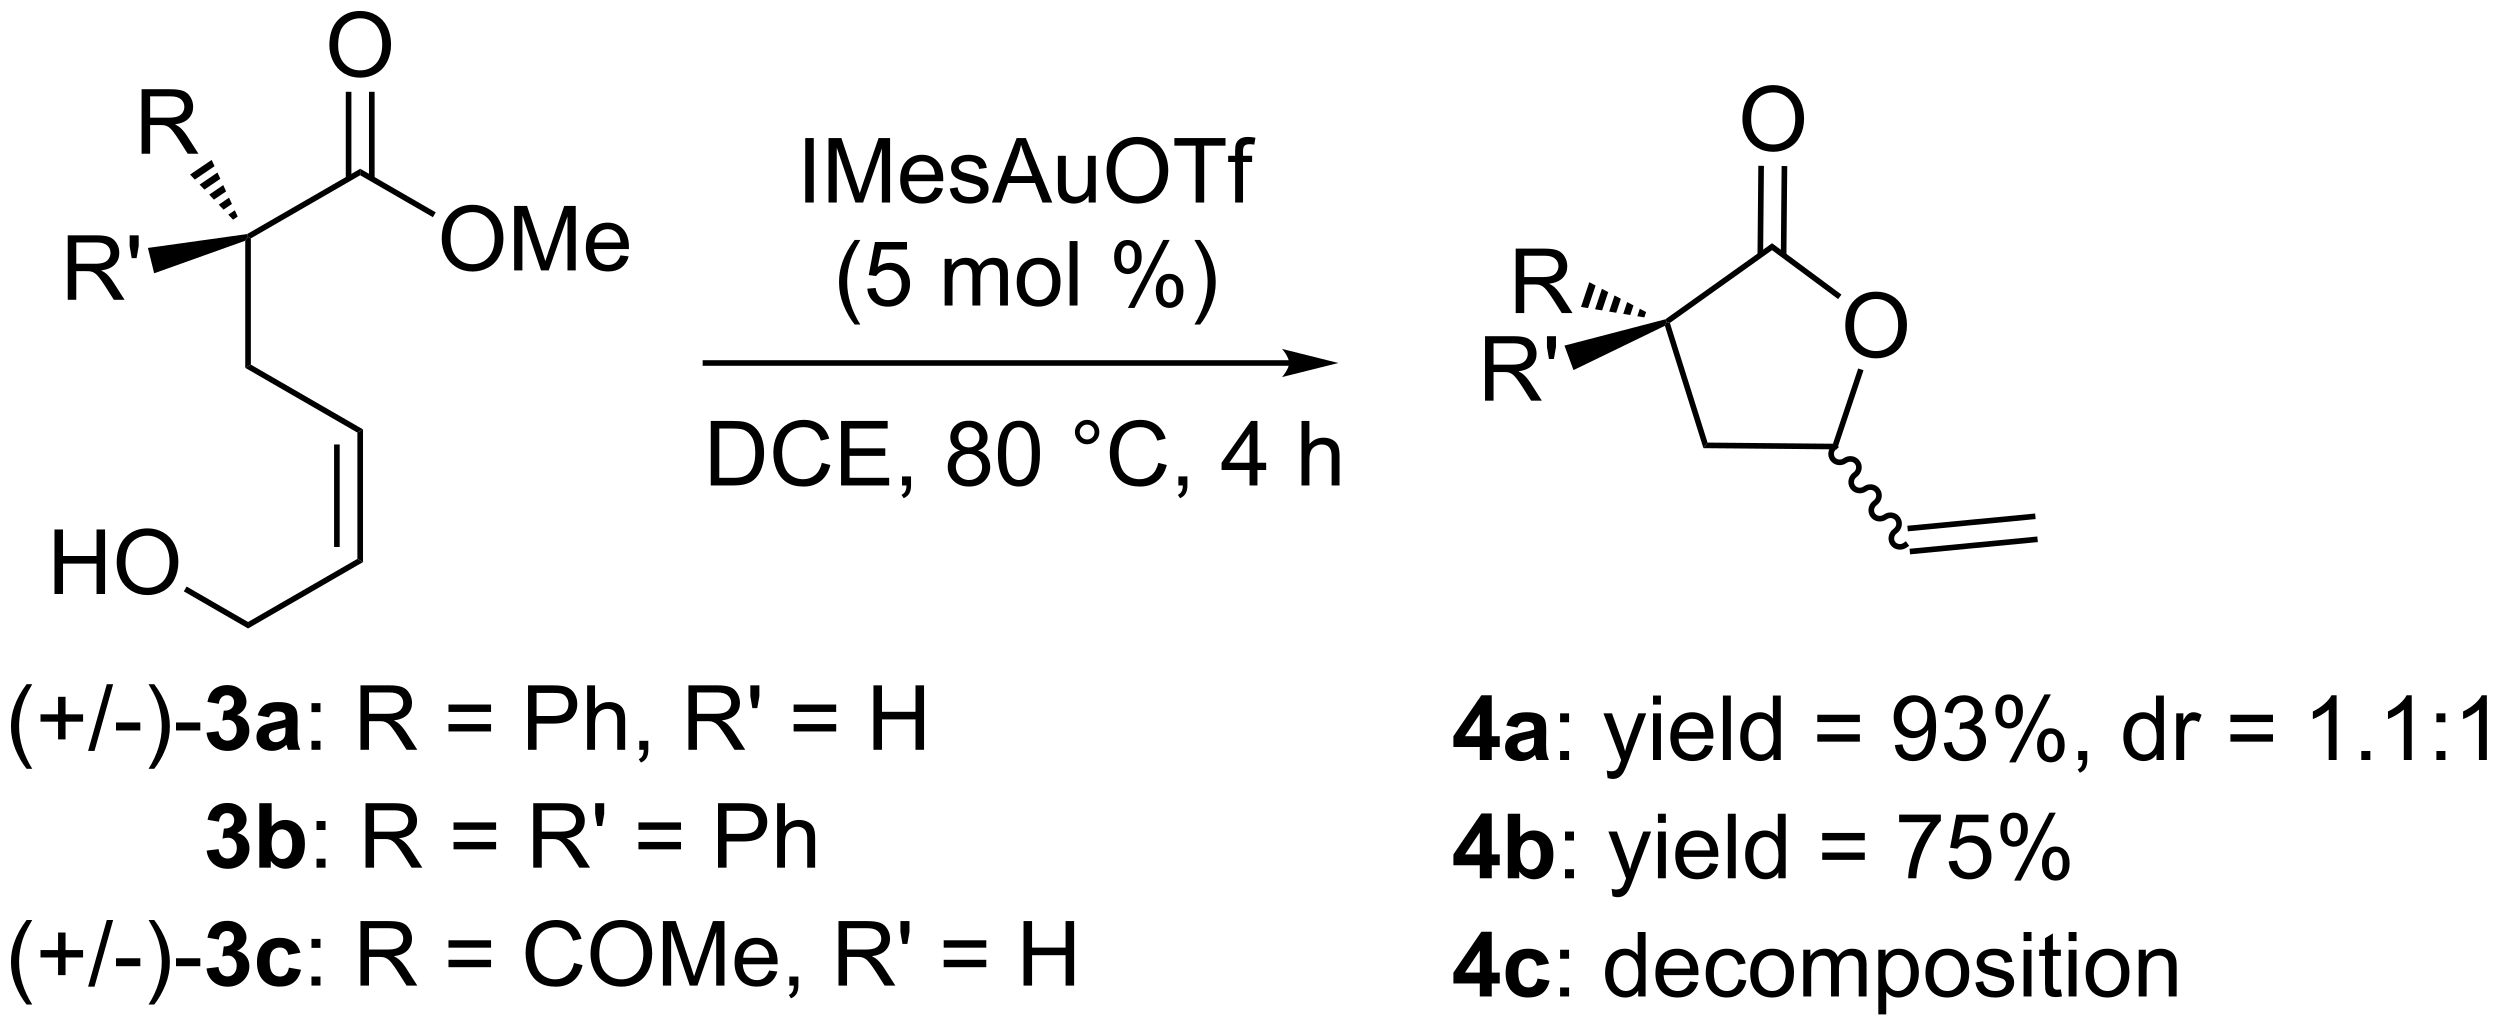 <?xml version="1.0" encoding="UTF-8"?>
<!DOCTYPE svg PUBLIC '-//W3C//DTD SVG 1.0//EN'
          'http://www.w3.org/TR/2001/REC-SVG-20010904/DTD/svg10.dtd'>
<svg stroke-dasharray="none" shape-rendering="auto" xmlns="http://www.w3.org/2000/svg" font-family="'Dialog'" text-rendering="auto" width="609" fill-opacity="1" color-interpolation="auto" color-rendering="auto" preserveAspectRatio="xMidYMid meet" font-size="12px" viewBox="0 0 609 250" fill="black" xmlns:xlink="http://www.w3.org/1999/xlink" stroke="black" image-rendering="auto" stroke-miterlimit="10" stroke-linecap="square" stroke-linejoin="miter" font-style="normal" stroke-width="1" height="250" stroke-dashoffset="0" font-weight="normal" stroke-opacity="1"
><!--Generated by the Batik Graphics2D SVG Generator--><defs id="genericDefs"
  /><g
  ><defs id="defs1"
    ><clipPath clipPathUnits="userSpaceOnUse" id="clipPath1"
      ><path d="M1.144 1.611 L229.313 1.611 L229.313 95.273 L1.144 95.273 L1.144 1.611 Z"
      /></clipPath
      ><clipPath clipPathUnits="userSpaceOnUse" id="clipPath2"
      ><path d="M-0.488 10.912 L-0.488 101.969 L221.337 101.969 L221.337 10.912 Z"
      /></clipPath
    ></defs
    ><g transform="scale(2.667,2.667) translate(-1.144,-1.611) matrix(1.029,0,0,1.029,1.646,-9.613)"
    ><path d="M38.722 32.123 Q38.722 30.696 39.488 29.891 Q40.254 29.084 41.465 29.084 Q42.256 29.084 42.892 29.464 Q43.53 29.842 43.863 30.519 Q44.199 31.196 44.199 32.055 Q44.199 32.928 43.847 33.615 Q43.496 34.303 42.85 34.657 Q42.207 35.011 41.459 35.011 Q40.652 35.011 40.014 34.62 Q39.379 34.227 39.05 33.553 Q38.722 32.875 38.722 32.123 ZM39.504 32.133 Q39.504 33.17 40.058 33.766 Q40.616 34.36 41.457 34.36 Q42.311 34.36 42.863 33.758 Q43.418 33.157 43.418 32.053 Q43.418 31.352 43.181 30.831 Q42.944 30.31 42.488 30.024 Q42.035 29.735 41.467 29.735 Q40.662 29.735 40.082 30.29 Q39.504 30.842 39.504 32.133 ZM45.151 34.912 L45.151 29.185 L46.291 29.185 L47.648 33.24 Q47.836 33.805 47.922 34.086 Q48.018 33.774 48.226 33.17 L49.596 29.185 L50.617 29.185 L50.617 34.912 L49.885 34.912 L49.885 30.118 L48.221 34.912 L47.539 34.912 L45.883 30.037 L45.883 34.912 L45.151 34.912 ZM54.588 33.576 L55.315 33.664 Q55.143 34.303 54.677 34.654 Q54.213 35.006 53.492 35.006 Q52.58 35.006 52.047 34.446 Q51.515 33.883 51.515 32.873 Q51.515 31.826 52.054 31.248 Q52.593 30.67 53.453 30.67 Q54.283 30.67 54.81 31.237 Q55.338 31.802 55.338 32.829 Q55.338 32.891 55.336 33.016 L52.242 33.016 Q52.281 33.701 52.627 34.066 Q52.976 34.428 53.495 34.428 Q53.883 34.428 54.156 34.224 Q54.429 34.021 54.588 33.576 ZM52.281 32.438 L54.596 32.438 Q54.549 31.915 54.33 31.654 Q53.995 31.248 53.461 31.248 Q52.976 31.248 52.645 31.573 Q52.315 31.896 52.281 32.438 Z" stroke="none" clip-path="url(#clipPath2)"
    /></g
    ><g transform="matrix(2.743,0,0,2.743,1.338,-29.93)"
    ><path d="M21.291 32.29 L21.541 31.937 L21.791 32.081 L21.791 43.293 L21.291 43.581 Z" stroke="none" clip-path="url(#clipPath2)"
    /></g
    ><g transform="matrix(2.743,0,0,2.743,1.338,-29.93)"
    ><path d="M21.291 43.581 L21.791 43.293 L31.75 49.043 L31.25 49.331 Z" stroke="none" clip-path="url(#clipPath2)"
    /></g
    ><g transform="matrix(2.743,0,0,2.743,1.338,-29.93)"
    ><path d="M38.207 29.77 L37.957 30.203 L31.5 26.476 L31.5 25.898 Z" stroke="none" clip-path="url(#clipPath2)"
    /></g
    ><g transform="matrix(2.743,0,0,2.743,1.338,-29.93)"
    ><path d="M31.5 25.898 L31.5 26.476 L21.791 32.081 L21.541 31.937 L21.455 31.698 Z" stroke="none" clip-path="url(#clipPath2)"
    /></g
    ><g transform="matrix(2.743,0,0,2.743,1.338,-29.93)"
    ><path d="M4.351 63.662 L4.351 57.935 L5.109 57.935 L5.109 60.287 L8.085 60.287 L8.085 57.935 L8.843 57.935 L8.843 63.662 L8.085 63.662 L8.085 60.961 L5.109 60.961 L5.109 63.662 L4.351 63.662 ZM9.876 60.873 Q9.876 59.446 10.641 58.641 Q11.407 57.834 12.618 57.834 Q13.41 57.834 14.045 58.214 Q14.683 58.592 15.016 59.269 Q15.352 59.946 15.352 60.805 Q15.352 61.678 15.001 62.365 Q14.649 63.053 14.003 63.407 Q13.36 63.761 12.613 63.761 Q11.806 63.761 11.167 63.37 Q10.532 62.977 10.204 62.303 Q9.876 61.625 9.876 60.873 ZM10.657 60.883 Q10.657 61.92 11.212 62.516 Q11.769 63.11 12.61 63.11 Q13.464 63.11 14.016 62.508 Q14.571 61.907 14.571 60.803 Q14.571 60.102 14.334 59.581 Q14.097 59.06 13.641 58.774 Q13.188 58.485 12.621 58.485 Q11.816 58.485 11.235 59.039 Q10.657 59.592 10.657 60.883 Z" stroke="none" clip-path="url(#clipPath2)"
    /></g
    ><g transform="matrix(2.743,0,0,2.743,1.338,-29.93)"
    ><path d="M15.836 63.432 L16.086 62.999 L21.541 66.148 L21.541 66.726 Z" stroke="none" clip-path="url(#clipPath2)"
    /></g
    ><g transform="matrix(2.743,0,0,2.743,1.338,-29.93)"
    ><path d="M21.541 66.726 L21.541 66.148 L31.25 60.543 L31.75 60.831 Z" stroke="none" clip-path="url(#clipPath2)"
    /></g
    ><g transform="matrix(2.743,0,0,2.743,1.338,-29.93)"
    ><path d="M31.75 60.831 L31.25 60.543 L31.25 49.331 L31.75 49.043 ZM29.68 59.492 L29.68 50.382 L29.18 50.382 L29.18 59.492 Z" stroke="none" clip-path="url(#clipPath2)"
    /></g
    ><g transform="matrix(2.743,0,0,2.743,1.338,-29.93)"
    ><path d="M28.763 14.923 Q28.763 13.496 29.529 12.691 Q30.294 11.884 31.505 11.884 Q32.297 11.884 32.932 12.264 Q33.57 12.642 33.904 13.319 Q34.24 13.996 34.24 14.855 Q34.24 15.727 33.888 16.415 Q33.536 17.102 32.891 17.457 Q32.247 17.811 31.5 17.811 Q30.693 17.811 30.055 17.42 Q29.419 17.027 29.091 16.352 Q28.763 15.675 28.763 14.923 ZM29.544 14.933 Q29.544 15.97 30.099 16.566 Q30.656 17.16 31.497 17.16 Q32.352 17.16 32.904 16.558 Q33.458 15.957 33.458 14.852 Q33.458 14.152 33.221 13.631 Q32.984 13.11 32.529 12.824 Q32.075 12.535 31.508 12.535 Q30.703 12.535 30.122 13.089 Q29.544 13.642 29.544 14.933 Z" stroke="none" clip-path="url(#clipPath2)"
    /></g
    ><g transform="matrix(2.743,0,0,2.743,1.338,-29.93)"
    ><path d="M32.781 26.782 L32.781 19.064 L32.281 19.064 L32.281 26.782 ZM30.72 26.782 L30.72 19.064 L30.22 19.064 L30.22 26.782 Z" stroke="none" clip-path="url(#clipPath2)"
    /></g
    ><g transform="matrix(2.743,0,0,2.743,1.338,-29.93)"
    ><path d="M12.087 24.562 L12.087 18.835 L14.626 18.835 Q15.391 18.835 15.79 18.989 Q16.188 19.143 16.425 19.533 Q16.665 19.924 16.665 20.398 Q16.665 21.007 16.269 21.427 Q15.876 21.843 15.05 21.955 Q15.352 22.101 15.509 22.242 Q15.839 22.546 16.136 23.002 L17.134 24.562 L16.18 24.562 L15.423 23.369 Q15.089 22.854 14.873 22.58 Q14.66 22.307 14.49 22.197 Q14.321 22.088 14.144 22.046 Q14.016 22.018 13.722 22.018 L12.845 22.018 L12.845 24.562 L12.087 24.562 ZM12.845 21.361 L14.472 21.361 Q14.993 21.361 15.285 21.255 Q15.579 21.148 15.73 20.911 Q15.884 20.674 15.884 20.398 Q15.884 19.992 15.587 19.731 Q15.292 19.468 14.657 19.468 L12.845 19.468 L12.845 21.361 Z" stroke="none" clip-path="url(#clipPath2)"
    /></g
    ><g transform="matrix(2.743,0,0,2.743,1.338,-29.93)"
    ><path d="M20.21 30.423 L19.786 29.977 L20.367 29.583 L20.624 30.142 ZM19.361 29.532 L18.937 29.087 L19.852 28.465 L20.11 29.024 ZM18.512 28.641 L18.088 28.196 L19.338 27.347 L19.595 27.906 ZM17.663 27.751 L17.238 27.305 L18.823 26.23 L19.081 26.788 ZM16.814 26.86 L16.389 26.415 L18.309 25.112 L18.566 25.671 Z" stroke="none" clip-path="url(#clipPath2)"
    /></g
    ><g transform="matrix(2.743,0,0,2.743,1.338,-29.93)"
    ><path d="M5.528 37.537 L5.528 31.81 L8.067 31.81 Q8.833 31.81 9.231 31.964 Q9.63 32.118 9.867 32.508 Q10.106 32.899 10.106 33.373 Q10.106 33.982 9.711 34.401 Q9.317 34.818 8.492 34.93 Q8.794 35.076 8.95 35.217 Q9.281 35.521 9.578 35.977 L10.575 37.537 L9.622 37.537 L8.864 36.344 Q8.531 35.829 8.315 35.555 Q8.101 35.282 7.932 35.172 Q7.763 35.063 7.586 35.021 Q7.458 34.993 7.164 34.993 L6.286 34.993 L6.286 37.537 L5.528 37.537 ZM6.286 34.336 L7.914 34.336 Q8.435 34.336 8.726 34.23 Q9.021 34.123 9.171 33.886 Q9.325 33.649 9.325 33.373 Q9.325 32.967 9.028 32.706 Q8.734 32.443 8.099 32.443 L6.286 32.443 L6.286 34.336 ZM11.207 33.836 L11.027 32.766 L11.027 31.81 L11.829 31.81 L11.829 32.766 L11.642 33.836 L11.207 33.836 Z" stroke="none" clip-path="url(#clipPath2)"
    /></g
    ><g transform="matrix(2.743,0,0,2.743,1.338,-29.93)"
    ><path d="M21.455 31.698 L21.541 31.937 L21.291 32.29 L13.202 35.181 L12.648 32.929 Z" stroke="none" clip-path="url(#clipPath2)"
    /></g
    ><g transform="matrix(2.743,0,0,2.743,1.338,-29.93)"
    ><path d="M163.388 39.85 Q163.388 38.423 164.154 37.618 Q164.92 36.811 166.131 36.811 Q166.922 36.811 167.558 37.191 Q168.196 37.569 168.529 38.246 Q168.865 38.923 168.865 39.782 Q168.865 40.655 168.513 41.342 Q168.162 42.03 167.516 42.384 Q166.873 42.738 166.125 42.738 Q165.318 42.738 164.68 42.348 Q164.045 41.954 163.716 41.28 Q163.388 40.603 163.388 39.85 ZM164.17 39.861 Q164.17 40.897 164.724 41.493 Q165.282 42.087 166.123 42.087 Q166.977 42.087 167.529 41.486 Q168.084 40.884 168.084 39.78 Q168.084 39.079 167.847 38.559 Q167.61 38.038 167.154 37.751 Q166.701 37.462 166.133 37.462 Q165.328 37.462 164.748 38.017 Q164.17 38.569 164.17 39.861 Z" stroke="none" clip-path="url(#clipPath2)"
    /></g
    ><g transform="matrix(2.743,0,0,2.743,1.338,-29.93)"
    ><path d="M147.367 39.845 L147.519 39.495 L147.812 39.593 L151.157 50.216 L150.789 50.712 Z" stroke="none" clip-path="url(#clipPath2)"
    /></g
    ><g transform="matrix(2.743,0,0,2.743,1.338,-29.93)"
    ><path d="M150.789 50.712 L151.157 50.216 L162.293 50.317 L162.652 50.82 Z" stroke="none" clip-path="url(#clipPath2)"
    /></g
    ><g transform="matrix(2.743,0,0,2.743,1.338,-29.93)"
    ><path d="M162.652 50.82 L162.293 50.317 L164.532 43.634 L165.006 43.792 Z" stroke="none" clip-path="url(#clipPath2)"
    /></g
    ><g transform="matrix(2.743,0,0,2.743,1.338,-29.93)"
    ><path d="M163.048 37.074 L162.75 37.476 L156.881 33.13 L156.886 32.511 Z" stroke="none" clip-path="url(#clipPath2)"
    /></g
    ><g transform="matrix(2.743,0,0,2.743,1.338,-29.93)"
    ><path d="M156.886 32.511 L156.881 33.13 L147.812 39.593 L147.519 39.495 L147.408 39.267 Z" stroke="none" clip-path="url(#clipPath2)"
    /></g
    ><g transform="matrix(2.743,0,0,2.743,1.338,-29.93)"
    ><path d="M154.251 21.507 Q154.251 20.08 155.017 19.275 Q155.782 18.468 156.993 18.468 Q157.785 18.468 158.42 18.848 Q159.058 19.226 159.392 19.903 Q159.727 20.58 159.727 21.439 Q159.727 22.311 159.376 22.999 Q159.024 23.686 158.379 24.041 Q157.735 24.395 156.988 24.395 Q156.181 24.395 155.543 24.004 Q154.907 23.611 154.579 22.936 Q154.251 22.259 154.251 21.507 ZM155.032 21.517 Q155.032 22.554 155.587 23.15 Q156.144 23.744 156.985 23.744 Q157.839 23.744 158.392 23.142 Q158.946 22.541 158.946 21.436 Q158.946 20.736 158.709 20.215 Q158.472 19.694 158.017 19.408 Q157.563 19.119 156.996 19.119 Q156.191 19.119 155.61 19.674 Q155.032 20.226 155.032 21.517 Z" stroke="none" clip-path="url(#clipPath2)"
    /></g
    ><g transform="matrix(2.743,0,0,2.743,1.338,-29.93)"
    ><path d="M158.161 33.584 L158.234 25.659 L157.734 25.654 L157.662 33.58 ZM156.092 33.565 L156.164 25.64 L155.664 25.636 L155.592 33.561 Z" stroke="none" clip-path="url(#clipPath2)"
    /></g
    ><g transform="matrix(2.743,0,0,2.743,1.338,-29.93)"
    ><path d="M162.327 50.365 C161.855 50.702 161.737 51.346 162.063 51.804 C162.389 52.261 163.037 52.36 163.509 52.023 C163.756 51.847 164.092 51.893 164.258 52.126 C164.423 52.359 164.357 52.691 164.11 52.867 C163.638 53.203 163.52 53.847 163.846 54.305 C164.173 54.763 164.82 54.861 165.292 54.525 C165.54 54.348 165.875 54.394 166.041 54.627 C166.207 54.86 166.141 55.192 165.893 55.368 C165.421 55.705 165.303 56.349 165.629 56.807 C165.956 57.265 166.603 57.363 167.075 57.026 C167.322 56.85 167.658 56.896 167.824 57.129 C167.99 57.362 167.924 57.694 167.676 57.87 C167.204 58.207 167.086 58.851 167.412 59.308 C167.739 59.766 168.386 59.864 168.858 59.528 L169.062 59.383 L168.771 58.975 L168.568 59.121 C168.32 59.297 167.985 59.251 167.819 59.018 C167.653 58.785 167.719 58.453 167.967 58.277 C168.439 57.94 168.557 57.296 168.231 56.839 C167.904 56.381 167.257 56.282 166.785 56.619 C166.537 56.795 166.202 56.749 166.036 56.516 C165.87 56.283 165.936 55.952 166.184 55.775 C166.656 55.439 166.774 54.795 166.448 54.337 C166.121 53.879 165.474 53.781 165.002 54.118 C164.754 54.294 164.419 54.248 164.253 54.015 C164.087 53.782 164.153 53.45 164.401 53.274 C164.873 52.937 164.991 52.293 164.665 51.835 C164.338 51.377 163.691 51.279 163.219 51.616 C162.971 51.792 162.636 51.746 162.47 51.513 C162.304 51.28 162.37 50.948 162.618 50.772 L162.821 50.627 L162.531 50.22 L162.327 50.365 Z" stroke="none" clip-path="url(#clipPath2)"
    /></g
    ><g transform="matrix(2.743,0,0,2.743,1.338,-29.93)"
    ><path d="M169.142 60.142 L169.094 59.644 L180.442 58.555 L180.49 59.053 ZM168.946 58.099 L180.294 57.01 L180.246 56.513 L168.898 57.601 Z" stroke="none" clip-path="url(#clipPath2)"
    /></g
    ><g transform="matrix(2.743,0,0,2.743,1.338,-29.93)"
    ><path d="M134.119 38.717 L134.119 32.991 L136.659 32.991 Q137.424 32.991 137.823 33.144 Q138.221 33.298 138.458 33.689 Q138.698 34.079 138.698 34.553 Q138.698 35.163 138.302 35.582 Q137.909 35.998 137.083 36.11 Q137.385 36.256 137.541 36.397 Q137.872 36.702 138.169 37.157 L139.166 38.717 L138.213 38.717 L137.455 37.525 Q137.122 37.009 136.906 36.735 Q136.692 36.462 136.523 36.353 Q136.354 36.243 136.177 36.202 Q136.049 36.173 135.755 36.173 L134.877 36.173 L134.877 38.717 L134.119 38.717 ZM134.877 35.517 L136.505 35.517 Q137.026 35.517 137.317 35.41 Q137.612 35.303 137.763 35.066 Q137.916 34.829 137.916 34.553 Q137.916 34.147 137.619 33.886 Q137.325 33.623 136.69 33.623 L134.877 33.623 L134.877 35.517 Z" stroke="none" clip-path="url(#clipPath2)"
    /></g
    ><g transform="matrix(2.743,0,0,2.743,1.338,-29.93)"
    ><path d="M145.543 39.097 L144.918 38.994 L145.141 38.328 L145.702 38.623 ZM144.292 38.891 L143.667 38.788 L144.019 37.739 L144.58 38.034 ZM143.042 38.686 L142.417 38.583 L142.897 37.15 L143.458 37.445 ZM141.792 38.48 L141.166 38.377 L141.775 36.561 L142.336 36.855 ZM140.541 38.274 L139.916 38.172 L140.653 35.972 L141.214 36.266 Z" stroke="none" clip-path="url(#clipPath2)"
    /></g
    ><g transform="matrix(2.743,0,0,2.743,1.338,-29.93)"
    ><path d="M131.395 46.496 L131.395 40.769 L133.934 40.769 Q134.699 40.769 135.098 40.923 Q135.496 41.077 135.733 41.467 Q135.973 41.858 135.973 42.332 Q135.973 42.941 135.577 43.361 Q135.184 43.777 134.358 43.889 Q134.66 44.035 134.816 44.176 Q135.147 44.48 135.444 44.936 L136.441 46.496 L135.488 46.496 L134.731 45.303 Q134.397 44.788 134.181 44.514 Q133.968 44.241 133.798 44.131 Q133.629 44.022 133.452 43.98 Q133.324 43.952 133.03 43.952 L132.152 43.952 L132.152 46.496 L131.395 46.496 ZM132.152 43.295 L133.78 43.295 Q134.301 43.295 134.593 43.189 Q134.887 43.082 135.038 42.845 Q135.191 42.608 135.191 42.332 Q135.191 41.926 134.895 41.665 Q134.6 41.402 133.965 41.402 L132.152 41.402 L132.152 43.295 ZM137.073 42.795 L136.893 41.725 L136.893 40.769 L137.695 40.769 L137.695 41.725 L137.508 42.795 L137.073 42.795 Z" stroke="none" clip-path="url(#clipPath2)"
    /></g
    ><g transform="matrix(2.743,0,0,2.743,1.338,-29.93)"
    ><path d="M147.408 39.267 L147.519 39.495 L147.367 39.845 L139.25 43.779 L138.448 41.602 Z" stroke="none" clip-path="url(#clipPath2)"
    /></g
    ><g transform="matrix(2.743,0,0,2.743,1.338,-29.93)"
    ><path d="M1.872 79.186 Q1.289 78.451 0.885 77.467 Q0.484 76.48 0.484 75.425 Q0.484 74.496 0.786 73.644 Q1.138 72.657 1.872 71.675 L2.375 71.675 Q1.904 72.488 1.75 72.837 Q1.513 73.376 1.375 73.962 Q1.208 74.691 1.208 75.431 Q1.208 77.308 2.375 79.186 L1.872 79.186 ZM4.669 76.574 L4.669 75.004 L3.109 75.004 L3.109 74.347 L4.669 74.347 L4.669 72.79 L5.333 72.79 L5.333 74.347 L6.891 74.347 L6.891 75.004 L5.333 75.004 L5.333 76.574 L4.669 76.574 ZM7.336 77.6 L8.997 71.675 L9.56 71.675 L7.904 77.6 L7.336 77.6 ZM9.814 75.782 L9.814 75.074 L11.973 75.074 L11.973 75.782 L9.814 75.782 ZM13.212 79.186 L12.707 79.186 Q13.876 77.308 13.876 75.431 Q13.876 74.696 13.707 73.972 Q13.574 73.386 13.337 72.847 Q13.184 72.496 12.707 71.675 L13.212 71.675 Q13.947 72.657 14.298 73.644 Q14.598 74.496 14.598 75.425 Q14.598 76.48 14.194 77.467 Q13.79 78.451 13.212 79.186 ZM15.142 75.782 L15.142 75.074 L17.301 75.074 L17.301 75.782 L15.142 75.782 Z" stroke="none" clip-path="url(#clipPath2)"
    /></g
    ><g transform="matrix(2.743,0,0,2.743,1.338,-29.93)"
    ><path d="M17.853 75.98 L18.915 75.853 Q18.965 76.259 19.186 76.475 Q19.41 76.688 19.728 76.688 Q20.066 76.688 20.298 76.431 Q20.533 76.173 20.533 75.735 Q20.533 75.321 20.309 75.079 Q20.087 74.837 19.767 74.837 Q19.556 74.837 19.262 74.918 L19.384 74.024 Q19.829 74.035 20.064 73.832 Q20.298 73.626 20.298 73.285 Q20.298 72.996 20.126 72.824 Q19.954 72.652 19.668 72.652 Q19.387 72.652 19.186 72.847 Q18.988 73.043 18.947 73.418 L17.934 73.246 Q18.04 72.728 18.251 72.418 Q18.465 72.105 18.845 71.928 Q19.228 71.751 19.699 71.751 Q20.509 71.751 20.996 72.266 Q21.4 72.688 21.4 73.22 Q21.4 73.972 20.574 74.423 Q21.066 74.527 21.361 74.894 Q21.658 75.261 21.658 75.782 Q21.658 76.535 21.105 77.069 Q20.556 77.6 19.736 77.6 Q18.957 77.6 18.444 77.152 Q17.934 76.704 17.853 75.98 ZM23.396 74.618 L22.398 74.438 Q22.568 73.837 22.977 73.548 Q23.388 73.259 24.195 73.259 Q24.93 73.259 25.289 73.433 Q25.648 73.605 25.794 73.873 Q25.943 74.141 25.943 74.855 L25.93 76.136 Q25.93 76.683 25.982 76.944 Q26.037 77.204 26.18 77.501 L25.094 77.501 Q25.052 77.391 24.99 77.175 Q24.961 77.079 24.951 77.048 Q24.669 77.321 24.349 77.459 Q24.029 77.595 23.664 77.595 Q23.023 77.595 22.654 77.248 Q22.287 76.899 22.287 76.368 Q22.287 76.016 22.453 75.74 Q22.622 75.464 22.924 75.319 Q23.227 75.173 23.797 75.063 Q24.568 74.918 24.865 74.793 L24.865 74.683 Q24.865 74.368 24.708 74.233 Q24.552 74.097 24.117 74.097 Q23.826 74.097 23.662 74.214 Q23.497 74.329 23.396 74.618 ZM24.865 75.509 Q24.654 75.579 24.195 75.678 Q23.74 75.774 23.599 75.868 Q23.383 76.019 23.383 76.254 Q23.383 76.485 23.555 76.654 Q23.727 76.821 23.992 76.821 Q24.289 76.821 24.56 76.626 Q24.758 76.478 24.82 76.261 Q24.865 76.121 24.865 75.728 L24.865 75.509 Z" stroke="none" clip-path="url(#clipPath2)"
    /></g
    ><g transform="matrix(2.743,0,0,2.743,1.338,-29.93)"
    ><path d="M27.173 74.152 L27.173 73.353 L27.973 73.353 L27.973 74.152 L27.173 74.152 ZM27.173 77.501 L27.173 76.699 L27.973 76.699 L27.973 77.501 L27.173 77.501 ZM31.525 77.501 L31.525 71.774 L34.064 71.774 Q34.829 71.774 35.228 71.928 Q35.626 72.082 35.863 72.472 Q36.103 72.863 36.103 73.337 Q36.103 73.946 35.707 74.365 Q35.314 74.782 34.488 74.894 Q34.79 75.04 34.947 75.181 Q35.277 75.485 35.574 75.941 L36.572 77.501 L35.618 77.501 L34.861 76.308 Q34.527 75.793 34.311 75.519 Q34.098 75.246 33.928 75.136 Q33.759 75.027 33.582 74.985 Q33.454 74.957 33.16 74.957 L32.282 74.957 L32.282 77.501 L31.525 77.501 ZM32.282 74.3 L33.91 74.3 Q34.431 74.3 34.723 74.194 Q35.017 74.087 35.168 73.85 Q35.322 73.613 35.322 73.337 Q35.322 72.931 35.025 72.67 Q34.73 72.407 34.095 72.407 L32.282 72.407 L32.282 74.3 ZM43.121 74.134 L39.34 74.134 L39.34 73.478 L43.121 73.478 L43.121 74.134 ZM43.121 75.871 L39.34 75.871 L39.34 75.214 L43.121 75.214 L43.121 75.871 ZM46.406 77.501 L46.406 71.774 L48.568 71.774 Q49.138 71.774 49.438 71.829 Q49.859 71.899 50.143 72.097 Q50.43 72.293 50.604 72.649 Q50.779 73.004 50.779 73.431 Q50.779 74.16 50.312 74.668 Q49.849 75.173 48.633 75.173 L47.164 75.173 L47.164 77.501 L46.406 77.501 ZM47.164 74.496 L48.646 74.496 Q49.38 74.496 49.688 74.222 Q49.997 73.949 49.997 73.454 Q49.997 73.095 49.815 72.839 Q49.633 72.582 49.336 72.501 Q49.146 72.449 48.63 72.449 L47.164 72.449 L47.164 74.496 ZM51.654 77.501 L51.654 71.774 L52.357 71.774 L52.357 73.829 Q52.849 73.259 53.599 73.259 Q54.06 73.259 54.398 73.441 Q54.74 73.621 54.885 73.941 Q55.031 74.261 55.031 74.871 L55.031 77.501 L54.328 77.501 L54.328 74.871 Q54.328 74.345 54.099 74.105 Q53.872 73.863 53.453 73.863 Q53.141 73.863 52.865 74.027 Q52.591 74.188 52.474 74.467 Q52.357 74.743 52.357 75.23 L52.357 77.501 L51.654 77.501 ZM56.285 77.501 L56.285 76.699 L57.087 76.699 L57.087 77.501 Q57.087 77.944 56.931 78.214 Q56.775 78.485 56.434 78.634 L56.238 78.334 Q56.462 78.235 56.566 78.045 Q56.673 77.858 56.684 77.501 L56.285 77.501 ZM60.65 77.501 L60.65 71.774 L63.189 71.774 Q63.954 71.774 64.353 71.928 Q64.751 72.082 64.988 72.472 Q65.228 72.863 65.228 73.337 Q65.228 73.946 64.832 74.365 Q64.439 74.782 63.613 74.894 Q63.915 75.04 64.072 75.181 Q64.402 75.485 64.699 75.941 L65.697 77.501 L64.743 77.501 L63.986 76.308 Q63.652 75.793 63.436 75.519 Q63.223 75.246 63.053 75.136 Q62.884 75.027 62.707 74.985 Q62.579 74.957 62.285 74.957 L61.407 74.957 L61.407 77.501 L60.65 77.501 ZM61.407 74.3 L63.035 74.3 Q63.556 74.3 63.848 74.194 Q64.142 74.087 64.293 73.85 Q64.447 73.613 64.447 73.337 Q64.447 72.931 64.15 72.67 Q63.855 72.407 63.22 72.407 L61.407 72.407 L61.407 74.3 ZM66.328 73.8 L66.148 72.73 L66.148 71.774 L66.951 71.774 L66.951 72.73 L66.763 73.8 L66.328 73.8 ZM73.773 74.134 L69.992 74.134 L69.992 73.478 L73.773 73.478 L73.773 74.134 ZM73.773 75.871 L69.992 75.871 L69.992 75.214 L73.773 75.214 L73.773 75.871 ZM77.082 77.501 L77.082 71.774 L77.84 71.774 L77.84 74.126 L80.816 74.126 L80.816 71.774 L81.574 71.774 L81.574 77.501 L80.816 77.501 L80.816 74.8 L77.84 74.8 L77.84 77.501 L77.082 77.501 Z" stroke="none" clip-path="url(#clipPath2)"
    /></g
    ><g transform="matrix(2.743,0,0,2.743,1.338,-29.93)"
    ><path d="M17.865 86.449 L18.927 86.321 Q18.977 86.728 19.198 86.944 Q19.422 87.157 19.74 87.157 Q20.078 87.157 20.31 86.899 Q20.544 86.642 20.544 86.204 Q20.544 85.79 20.32 85.548 Q20.099 85.306 19.779 85.306 Q19.568 85.306 19.273 85.386 L19.396 84.493 Q19.841 84.504 20.076 84.3 Q20.31 84.095 20.31 83.754 Q20.31 83.465 20.138 83.293 Q19.966 83.121 19.68 83.121 Q19.398 83.121 19.198 83.316 Q19 83.511 18.958 83.886 L17.945 83.715 Q18.052 83.196 18.263 82.886 Q18.477 82.574 18.857 82.397 Q19.24 82.22 19.711 82.22 Q20.521 82.22 21.008 82.735 Q21.412 83.157 21.412 83.689 Q21.412 84.441 20.586 84.892 Q21.078 84.996 21.372 85.363 Q21.669 85.73 21.669 86.251 Q21.669 87.004 21.117 87.537 Q20.568 88.069 19.747 88.069 Q18.969 88.069 18.456 87.621 Q17.945 87.173 17.865 86.449 ZM22.54 87.97 L22.54 82.243 L23.637 82.243 L23.637 84.306 Q24.145 83.728 24.84 83.728 Q25.598 83.728 26.092 84.277 Q26.59 84.824 26.59 85.853 Q26.59 86.915 26.085 87.49 Q25.579 88.064 24.855 88.064 Q24.501 88.064 24.155 87.886 Q23.809 87.707 23.559 87.36 L23.559 87.97 L22.54 87.97 ZM23.629 85.806 Q23.629 86.449 23.832 86.759 Q24.119 87.196 24.59 87.196 Q24.954 87.196 25.21 86.886 Q25.465 86.574 25.465 85.907 Q25.465 85.196 25.207 84.881 Q24.949 84.566 24.548 84.566 Q24.152 84.566 23.889 84.873 Q23.629 85.181 23.629 85.806 Z" stroke="none" clip-path="url(#clipPath2)"
    /></g
    ><g transform="matrix(2.743,0,0,2.743,1.338,-29.93)"
    ><path d="M27.622 84.621 L27.622 83.821 L28.422 83.821 L28.422 84.621 L27.622 84.621 ZM27.622 87.97 L27.622 87.168 L28.422 87.168 L28.422 87.97 L27.622 87.97 ZM31.974 87.97 L31.974 82.243 L34.513 82.243 Q35.279 82.243 35.677 82.397 Q36.075 82.55 36.312 82.941 Q36.552 83.332 36.552 83.806 Q36.552 84.415 36.156 84.834 Q35.763 85.251 34.938 85.363 Q35.239 85.509 35.396 85.649 Q35.727 85.954 36.023 86.41 L37.021 87.97 L36.068 87.97 L35.31 86.777 Q34.977 86.261 34.76 85.988 Q34.547 85.715 34.378 85.605 Q34.208 85.496 34.031 85.454 Q33.904 85.425 33.609 85.425 L32.732 85.425 L32.732 87.97 L31.974 87.97 ZM32.732 84.769 L34.359 84.769 Q34.88 84.769 35.172 84.662 Q35.466 84.556 35.617 84.319 Q35.771 84.082 35.771 83.806 Q35.771 83.399 35.474 83.139 Q35.18 82.876 34.544 82.876 L32.732 82.876 L32.732 84.769 ZM43.57 84.603 L39.789 84.603 L39.789 83.946 L43.57 83.946 L43.57 84.603 ZM43.57 86.34 L39.789 86.34 L39.789 85.683 L43.57 85.683 L43.57 86.34 ZM46.868 87.97 L46.868 82.243 L49.407 82.243 Q50.173 82.243 50.572 82.397 Q50.97 82.55 51.207 82.941 Q51.447 83.332 51.447 83.806 Q51.447 84.415 51.051 84.834 Q50.657 85.251 49.832 85.363 Q50.134 85.509 50.29 85.649 Q50.621 85.954 50.918 86.41 L51.915 87.97 L50.962 87.97 L50.204 86.777 Q49.871 86.261 49.655 85.988 Q49.441 85.715 49.272 85.605 Q49.103 85.496 48.926 85.454 Q48.798 85.425 48.504 85.425 L47.626 85.425 L47.626 87.97 L46.868 87.97 ZM47.626 84.769 L49.254 84.769 Q49.775 84.769 50.066 84.662 Q50.361 84.556 50.512 84.319 Q50.665 84.082 50.665 83.806 Q50.665 83.399 50.368 83.139 Q50.074 82.876 49.439 82.876 L47.626 82.876 L47.626 84.769 ZM52.547 84.269 L52.367 83.199 L52.367 82.243 L53.169 82.243 L53.169 83.199 L52.982 84.269 L52.547 84.269 ZM59.992 84.603 L56.211 84.603 L56.211 83.946 L59.992 83.946 L59.992 84.603 ZM59.992 86.34 L56.211 86.34 L56.211 85.683 L59.992 85.683 L59.992 86.34 ZM63.277 87.97 L63.277 82.243 L65.439 82.243 Q66.009 82.243 66.309 82.298 Q66.73 82.368 67.014 82.566 Q67.301 82.761 67.475 83.118 Q67.65 83.472 67.65 83.899 Q67.65 84.629 67.184 85.136 Q66.72 85.642 65.504 85.642 L64.035 85.642 L64.035 87.97 L63.277 87.97 ZM64.035 84.965 L65.517 84.965 Q66.251 84.965 66.559 84.691 Q66.868 84.418 66.868 83.923 Q66.868 83.564 66.686 83.308 Q66.504 83.05 66.207 82.97 Q66.017 82.918 65.501 82.918 L64.035 82.918 L64.035 84.965 ZM68.525 87.97 L68.525 82.243 L69.228 82.243 L69.228 84.298 Q69.72 83.728 70.47 83.728 Q70.931 83.728 71.269 83.91 Q71.611 84.09 71.757 84.41 Q71.902 84.73 71.902 85.34 L71.902 87.97 L71.199 87.97 L71.199 85.34 Q71.199 84.814 70.97 84.574 Q70.743 84.332 70.324 84.332 Q70.012 84.332 69.736 84.496 Q69.462 84.657 69.345 84.936 Q69.228 85.212 69.228 85.699 L69.228 87.97 L68.525 87.97 Z" stroke="none" clip-path="url(#clipPath2)"
    /></g
    ><g transform="matrix(2.743,0,0,2.743,1.338,-29.93)"
    ><path d="M1.872 100.123 Q1.289 99.389 0.885 98.404 Q0.484 97.418 0.484 96.363 Q0.484 95.433 0.786 94.582 Q1.138 93.595 1.872 92.613 L2.375 92.613 Q1.904 93.425 1.75 93.774 Q1.513 94.313 1.375 94.899 Q1.208 95.629 1.208 96.368 Q1.208 98.246 2.375 100.123 L1.872 100.123 ZM4.669 97.511 L4.669 95.941 L3.109 95.941 L3.109 95.285 L4.669 95.285 L4.669 93.728 L5.333 93.728 L5.333 95.285 L6.891 95.285 L6.891 95.941 L5.333 95.941 L5.333 97.511 L4.669 97.511 ZM7.336 98.537 L8.997 92.613 L9.56 92.613 L7.904 98.537 L7.336 98.537 ZM9.814 96.72 L9.814 96.011 L11.973 96.011 L11.973 96.72 L9.814 96.72 ZM13.212 100.123 L12.707 100.123 Q13.876 98.246 13.876 96.368 Q13.876 95.634 13.707 94.91 Q13.574 94.324 13.337 93.785 Q13.184 93.433 12.707 92.613 L13.212 92.613 Q13.947 93.595 14.298 94.582 Q14.598 95.433 14.598 96.363 Q14.598 97.418 14.194 98.404 Q13.79 99.389 13.212 100.123 ZM15.142 96.72 L15.142 96.011 L17.301 96.011 L17.301 96.72 L15.142 96.72 Z" stroke="none" clip-path="url(#clipPath2)"
    /></g
    ><g transform="matrix(2.743,0,0,2.743,1.338,-29.93)"
    ><path d="M17.853 96.918 L18.915 96.79 Q18.965 97.196 19.186 97.412 Q19.41 97.626 19.728 97.626 Q20.066 97.626 20.298 97.368 Q20.533 97.11 20.533 96.673 Q20.533 96.259 20.309 96.016 Q20.087 95.774 19.767 95.774 Q19.556 95.774 19.262 95.855 L19.384 94.962 Q19.829 94.972 20.064 94.769 Q20.298 94.563 20.298 94.222 Q20.298 93.933 20.126 93.761 Q19.954 93.589 19.668 93.589 Q19.387 93.589 19.186 93.785 Q18.988 93.98 18.947 94.355 L17.934 94.183 Q18.04 93.665 18.251 93.355 Q18.465 93.043 18.845 92.865 Q19.228 92.688 19.699 92.688 Q20.509 92.688 20.996 93.204 Q21.4 93.626 21.4 94.157 Q21.4 94.91 20.574 95.36 Q21.066 95.464 21.361 95.832 Q21.658 96.199 21.658 96.72 Q21.658 97.472 21.105 98.006 Q20.556 98.537 19.736 98.537 Q18.957 98.537 18.444 98.089 Q17.934 97.641 17.853 96.918 ZM26.193 95.516 L25.109 95.712 Q25.055 95.386 24.862 95.222 Q24.669 95.058 24.359 95.058 Q23.951 95.058 23.706 95.342 Q23.461 95.626 23.461 96.29 Q23.461 97.027 23.708 97.332 Q23.958 97.636 24.375 97.636 Q24.688 97.636 24.885 97.459 Q25.086 97.282 25.169 96.847 L26.247 97.032 Q26.078 97.774 25.602 98.154 Q25.125 98.532 24.326 98.532 Q23.414 98.532 22.872 97.959 Q22.333 97.384 22.333 96.368 Q22.333 95.339 22.875 94.769 Q23.419 94.196 24.344 94.196 Q25.102 94.196 25.549 94.522 Q25.997 94.847 26.193 95.516 Z" stroke="none" clip-path="url(#clipPath2)"
    /></g
    ><g transform="matrix(2.743,0,0,2.743,1.338,-29.93)"
    ><path d="M27.173 95.089 L27.173 94.29 L27.973 94.29 L27.973 95.089 L27.173 95.089 ZM27.173 98.438 L27.173 97.636 L27.973 97.636 L27.973 98.438 L27.173 98.438 ZM31.525 98.438 L31.525 92.712 L34.064 92.712 Q34.829 92.712 35.228 92.865 Q35.626 93.019 35.863 93.41 Q36.103 93.8 36.103 94.274 Q36.103 94.884 35.707 95.303 Q35.314 95.72 34.488 95.832 Q34.79 95.978 34.947 96.118 Q35.277 96.423 35.574 96.879 L36.572 98.438 L35.618 98.438 L34.861 97.246 Q34.527 96.73 34.311 96.457 Q34.098 96.183 33.928 96.074 Q33.759 95.964 33.582 95.923 Q33.454 95.894 33.16 95.894 L32.282 95.894 L32.282 98.438 L31.525 98.438 ZM32.282 95.238 L33.91 95.238 Q34.431 95.238 34.723 95.131 Q35.017 95.024 35.168 94.787 Q35.322 94.55 35.322 94.274 Q35.322 93.868 35.025 93.608 Q34.73 93.345 34.095 93.345 L32.282 93.345 L32.282 95.238 ZM43.121 95.071 L39.34 95.071 L39.34 94.415 L43.121 94.415 L43.121 95.071 ZM43.121 96.808 L39.34 96.808 L39.34 96.152 L43.121 96.152 L43.121 96.808 ZM50.492 96.431 L51.25 96.621 Q51.013 97.556 50.393 98.048 Q49.773 98.537 48.88 98.537 Q47.953 98.537 47.372 98.16 Q46.794 97.782 46.49 97.069 Q46.188 96.353 46.188 95.532 Q46.188 94.636 46.529 93.972 Q46.872 93.306 47.503 92.959 Q48.133 92.613 48.891 92.613 Q49.75 92.613 50.336 93.05 Q50.922 93.488 51.154 94.282 L50.406 94.457 Q50.208 93.832 49.828 93.548 Q49.45 93.261 48.875 93.261 Q48.216 93.261 47.771 93.579 Q47.328 93.894 47.148 94.428 Q46.969 94.962 46.969 95.527 Q46.969 96.259 47.182 96.803 Q47.396 97.347 47.844 97.618 Q48.294 97.886 48.818 97.886 Q49.453 97.886 49.893 97.519 Q50.336 97.152 50.492 96.431 ZM51.954 95.649 Q51.954 94.222 52.72 93.418 Q53.486 92.61 54.697 92.61 Q55.488 92.61 56.124 92.99 Q56.762 93.368 57.095 94.045 Q57.431 94.722 57.431 95.582 Q57.431 96.454 57.079 97.141 Q56.728 97.829 56.082 98.183 Q55.439 98.537 54.691 98.537 Q53.884 98.537 53.246 98.147 Q52.611 97.754 52.282 97.079 Q51.954 96.402 51.954 95.649 ZM52.736 95.66 Q52.736 96.696 53.29 97.293 Q53.848 97.886 54.689 97.886 Q55.543 97.886 56.095 97.285 Q56.65 96.683 56.65 95.579 Q56.65 94.879 56.413 94.358 Q56.176 93.837 55.72 93.55 Q55.267 93.261 54.699 93.261 Q53.895 93.261 53.314 93.816 Q52.736 94.368 52.736 95.66 ZM58.383 98.438 L58.383 92.712 L59.523 92.712 L60.88 96.766 Q61.068 97.332 61.154 97.613 Q61.25 97.3 61.458 96.696 L62.828 92.712 L63.849 92.712 L63.849 98.438 L63.117 98.438 L63.117 93.644 L61.453 98.438 L60.771 98.438 L59.115 93.563 L59.115 98.438 L58.383 98.438 ZM67.82 97.103 L68.547 97.191 Q68.375 97.829 67.909 98.181 Q67.445 98.532 66.724 98.532 Q65.812 98.532 65.279 97.972 Q64.747 97.41 64.747 96.399 Q64.747 95.353 65.286 94.774 Q65.826 94.196 66.685 94.196 Q67.516 94.196 68.042 94.764 Q68.57 95.329 68.57 96.355 Q68.57 96.418 68.568 96.543 L65.474 96.543 Q65.513 97.228 65.859 97.592 Q66.208 97.954 66.727 97.954 Q67.115 97.954 67.388 97.751 Q67.661 97.548 67.82 97.103 ZM65.513 95.964 L67.828 95.964 Q67.781 95.441 67.562 95.181 Q67.227 94.774 66.693 94.774 Q66.208 94.774 65.878 95.1 Q65.547 95.423 65.513 95.964 ZM69.613 98.438 L69.613 97.636 L70.415 97.636 L70.415 98.438 Q70.415 98.881 70.259 99.152 Q70.103 99.423 69.762 99.571 L69.566 99.272 Q69.79 99.173 69.894 98.983 Q70.001 98.795 70.012 98.438 L69.613 98.438 ZM73.978 98.438 L73.978 92.712 L76.517 92.712 Q77.282 92.712 77.681 92.865 Q78.079 93.019 78.316 93.41 Q78.556 93.8 78.556 94.274 Q78.556 94.884 78.16 95.303 Q77.767 95.72 76.941 95.832 Q77.243 95.978 77.4 96.118 Q77.731 96.423 78.027 96.879 L79.025 98.438 L78.072 98.438 L77.314 97.246 Q76.981 96.73 76.764 96.457 Q76.551 96.183 76.382 96.074 Q76.212 95.964 76.035 95.923 Q75.907 95.894 75.613 95.894 L74.736 95.894 L74.736 98.438 L73.978 98.438 ZM74.736 95.238 L76.363 95.238 Q76.884 95.238 77.176 95.131 Q77.47 95.024 77.621 94.787 Q77.775 94.55 77.775 94.274 Q77.775 93.868 77.478 93.608 Q77.184 93.345 76.548 93.345 L74.736 93.345 L74.736 95.238 ZM79.656 94.738 L79.477 93.668 L79.477 92.712 L80.279 92.712 L80.279 93.668 L80.091 94.738 L79.656 94.738 ZM87.102 95.071 L83.32 95.071 L83.32 94.415 L87.102 94.415 L87.102 95.071 ZM87.102 96.808 L83.32 96.808 L83.32 96.152 L87.102 96.152 L87.102 96.808 ZM90.41 98.438 L90.41 92.712 L91.168 92.712 L91.168 95.063 L94.144 95.063 L94.144 92.712 L94.902 92.712 L94.902 98.438 L94.144 98.438 L94.144 95.738 L91.168 95.738 L91.168 98.438 L90.41 98.438 Z" stroke="none" clip-path="url(#clipPath2)"
    /></g
    ><g transform="matrix(2.743,0,0,2.743,1.338,-29.93)"
    ><path d="M130.93 78.406 L130.93 77.252 L128.586 77.252 L128.586 76.292 L131.07 72.656 L131.992 72.656 L131.992 76.289 L132.703 76.289 L132.703 77.252 L131.992 77.252 L131.992 78.406 L130.93 78.406 ZM130.93 76.289 L130.93 74.331 L129.615 76.289 L130.93 76.289 ZM134.282 75.523 L133.285 75.344 Q133.454 74.742 133.863 74.453 Q134.275 74.164 135.082 74.164 Q135.816 74.164 136.176 74.338 Q136.535 74.51 136.681 74.779 Q136.829 75.047 136.829 75.76 L136.816 77.042 Q136.816 77.588 136.869 77.849 Q136.923 78.109 137.066 78.406 L135.981 78.406 Q135.939 78.297 135.876 78.081 Q135.848 77.984 135.837 77.953 Q135.556 78.227 135.236 78.365 Q134.915 78.5 134.551 78.5 Q133.91 78.5 133.54 78.154 Q133.173 77.805 133.173 77.273 Q133.173 76.922 133.34 76.646 Q133.509 76.37 133.811 76.224 Q134.113 76.078 134.684 75.969 Q135.454 75.823 135.751 75.698 L135.751 75.588 Q135.751 75.273 135.595 75.138 Q135.439 75.002 135.004 75.002 Q134.712 75.002 134.548 75.12 Q134.384 75.234 134.282 75.523 ZM135.751 76.414 Q135.54 76.484 135.082 76.583 Q134.626 76.68 134.486 76.773 Q134.269 76.924 134.269 77.159 Q134.269 77.391 134.441 77.56 Q134.613 77.727 134.879 77.727 Q135.176 77.727 135.447 77.531 Q135.644 77.383 135.707 77.167 Q135.751 77.026 135.751 76.633 L135.751 76.414 Z" stroke="none" clip-path="url(#clipPath2)"
    /></g
    ><g transform="matrix(2.743,0,0,2.743,1.338,-29.93)"
    ><path d="M138.06 75.057 L138.06 74.258 L138.859 74.258 L138.859 75.057 L138.06 75.057 ZM138.06 78.406 L138.06 77.604 L138.859 77.604 L138.859 78.406 L138.06 78.406 ZM142.279 80.005 L142.201 79.344 Q142.43 79.406 142.601 79.406 Q142.836 79.406 142.976 79.328 Q143.117 79.25 143.208 79.109 Q143.273 79.005 143.422 78.586 Q143.443 78.529 143.484 78.414 L141.911 74.258 L142.669 74.258 L143.531 76.659 Q143.701 77.117 143.833 77.62 Q143.953 77.135 144.122 76.674 L145.008 74.258 L145.711 74.258 L144.133 78.477 Q143.88 79.161 143.739 79.419 Q143.552 79.766 143.31 79.927 Q143.068 80.091 142.732 80.091 Q142.529 80.091 142.279 80.005 ZM146.312 73.487 L146.312 72.68 L147.016 72.68 L147.016 73.487 L146.312 73.487 ZM146.312 78.406 L146.312 74.258 L147.016 74.258 L147.016 78.406 L146.312 78.406 ZM150.926 77.07 L151.652 77.159 Q151.48 77.797 151.014 78.148 Q150.551 78.5 149.829 78.5 Q148.918 78.5 148.384 77.94 Q147.853 77.377 147.853 76.367 Q147.853 75.32 148.392 74.742 Q148.931 74.164 149.79 74.164 Q150.621 74.164 151.147 74.732 Q151.676 75.297 151.676 76.323 Q151.676 76.385 151.673 76.51 L148.579 76.51 Q148.619 77.195 148.965 77.56 Q149.314 77.922 149.832 77.922 Q150.22 77.922 150.494 77.719 Q150.767 77.516 150.926 77.07 ZM148.619 75.932 L150.934 75.932 Q150.887 75.409 150.668 75.148 Q150.332 74.742 149.798 74.742 Q149.314 74.742 148.983 75.068 Q148.652 75.391 148.619 75.932 ZM152.521 78.406 L152.521 72.68 L153.224 72.68 L153.224 78.406 L152.521 78.406 ZM157.004 78.406 L157.004 77.883 Q156.611 78.5 155.845 78.5 Q155.348 78.5 154.931 78.227 Q154.517 77.953 154.288 77.463 Q154.059 76.971 154.059 76.336 Q154.059 75.713 154.264 75.208 Q154.473 74.703 154.887 74.435 Q155.301 74.164 155.814 74.164 Q156.189 74.164 156.48 74.323 Q156.775 74.479 156.957 74.734 L156.957 72.68 L157.657 72.68 L157.657 78.406 L157.004 78.406 ZM154.782 76.336 Q154.782 77.133 155.119 77.529 Q155.454 77.922 155.91 77.922 Q156.371 77.922 156.694 77.544 Q157.017 77.167 157.017 76.393 Q157.017 75.542 156.689 75.143 Q156.361 74.745 155.879 74.745 Q155.41 74.745 155.095 75.127 Q154.782 75.51 154.782 76.336 ZM164.684 75.039 L160.902 75.039 L160.902 74.383 L164.684 74.383 L164.684 75.039 ZM164.684 76.776 L160.902 76.776 L160.902 76.12 L164.684 76.12 L164.684 76.776 ZM167.789 77.081 L168.466 77.018 Q168.552 77.495 168.794 77.711 Q169.036 77.924 169.414 77.924 Q169.739 77.924 169.982 77.776 Q170.226 77.627 170.383 77.38 Q170.539 77.133 170.643 76.711 Q170.75 76.289 170.75 75.852 Q170.75 75.805 170.747 75.711 Q170.536 76.047 170.169 76.255 Q169.805 76.463 169.38 76.463 Q168.669 76.463 168.177 75.948 Q167.685 75.432 167.685 74.588 Q167.685 73.719 168.198 73.187 Q168.711 72.656 169.484 72.656 Q170.044 72.656 170.505 72.958 Q170.969 73.258 171.208 73.815 Q171.451 74.37 171.451 75.424 Q171.451 76.523 171.211 77.174 Q170.974 77.823 170.503 78.164 Q170.031 78.505 169.398 78.505 Q168.726 78.505 168.299 78.133 Q167.875 77.758 167.789 77.081 ZM170.669 74.555 Q170.669 73.948 170.346 73.594 Q170.023 73.237 169.57 73.237 Q169.101 73.237 168.753 73.62 Q168.406 74.002 168.406 74.612 Q168.406 75.159 168.737 75.502 Q169.068 75.844 169.552 75.844 Q170.039 75.844 170.354 75.502 Q170.669 75.159 170.669 74.555 ZM172.137 76.893 L172.84 76.799 Q172.962 77.398 173.251 77.661 Q173.543 77.924 173.962 77.924 Q174.457 77.924 174.798 77.581 Q175.142 77.237 175.142 76.729 Q175.142 76.245 174.824 75.932 Q174.509 75.617 174.019 75.617 Q173.822 75.617 173.525 75.695 L173.603 75.078 Q173.673 75.086 173.715 75.086 Q174.165 75.086 174.525 74.852 Q174.884 74.617 174.884 74.127 Q174.884 73.742 174.621 73.49 Q174.361 73.234 173.947 73.234 Q173.535 73.234 173.262 73.492 Q172.988 73.75 172.91 74.266 L172.207 74.141 Q172.337 73.432 172.793 73.044 Q173.251 72.656 173.931 72.656 Q174.4 72.656 174.793 72.857 Q175.189 73.057 175.397 73.406 Q175.605 73.752 175.605 74.143 Q175.605 74.516 175.405 74.82 Q175.207 75.125 174.816 75.305 Q175.324 75.422 175.605 75.792 Q175.887 76.159 175.887 76.713 Q175.887 77.463 175.34 77.987 Q174.793 78.508 173.957 78.508 Q173.204 78.508 172.704 78.06 Q172.207 77.609 172.137 76.893 ZM176.716 74.055 Q176.716 73.44 177.023 73.01 Q177.333 72.581 177.919 72.581 Q178.458 72.581 178.81 72.966 Q179.164 73.352 179.164 74.096 Q179.164 74.823 178.807 75.216 Q178.451 75.609 177.927 75.609 Q177.406 75.609 177.06 75.224 Q176.716 74.836 176.716 74.055 ZM177.938 73.065 Q177.677 73.065 177.503 73.292 Q177.328 73.518 177.328 74.125 Q177.328 74.674 177.503 74.901 Q177.68 75.125 177.938 75.125 Q178.203 75.125 178.378 74.898 Q178.552 74.672 178.552 74.07 Q178.552 73.516 178.375 73.292 Q178.201 73.065 177.938 73.065 ZM177.943 78.617 L181.076 72.581 L181.646 72.581 L178.523 78.617 L177.943 78.617 ZM180.419 77.062 Q180.419 76.445 180.726 76.018 Q181.036 75.588 181.625 75.588 Q182.164 75.588 182.518 75.974 Q182.872 76.359 182.872 77.104 Q182.872 77.831 182.513 78.224 Q182.156 78.617 181.63 78.617 Q181.109 78.617 180.763 78.229 Q180.419 77.838 180.419 77.062 ZM181.646 76.073 Q181.38 76.073 181.206 76.299 Q181.031 76.526 181.031 77.133 Q181.031 77.68 181.206 77.906 Q181.383 78.133 181.641 78.133 Q181.911 78.133 182.083 77.906 Q182.258 77.68 182.258 77.078 Q182.258 76.523 182.081 76.299 Q181.906 76.073 181.646 76.073 ZM184.074 78.406 L184.074 77.604 L184.876 77.604 L184.876 78.406 Q184.876 78.849 184.72 79.12 Q184.564 79.391 184.223 79.539 L184.027 79.24 Q184.251 79.141 184.355 78.951 Q184.462 78.763 184.473 78.406 L184.074 78.406 ZM191.027 78.406 L191.027 77.883 Q190.634 78.5 189.869 78.5 Q189.371 78.5 188.954 78.227 Q188.54 77.953 188.311 77.463 Q188.082 76.971 188.082 76.336 Q188.082 75.713 188.288 75.208 Q188.496 74.703 188.91 74.435 Q189.324 74.164 189.837 74.164 Q190.212 74.164 190.504 74.323 Q190.798 74.479 190.98 74.734 L190.98 72.68 L191.681 72.68 L191.681 78.406 L191.027 78.406 ZM188.806 76.336 Q188.806 77.133 189.142 77.529 Q189.478 77.922 189.934 77.922 Q190.394 77.922 190.717 77.544 Q191.04 77.167 191.04 76.393 Q191.04 75.542 190.712 75.143 Q190.384 74.745 189.902 74.745 Q189.434 74.745 189.119 75.127 Q188.806 75.51 188.806 76.336 ZM192.779 78.406 L192.779 74.258 L193.411 74.258 L193.411 74.885 Q193.654 74.445 193.857 74.305 Q194.062 74.164 194.31 74.164 Q194.664 74.164 195.031 74.391 L194.789 75.042 Q194.531 74.891 194.273 74.891 Q194.044 74.891 193.859 75.029 Q193.677 75.167 193.599 75.414 Q193.482 75.789 193.482 76.234 L193.482 78.406 L192.779 78.406 ZM201.371 75.039 L197.59 75.039 L197.59 74.383 L201.371 74.383 L201.371 75.039 ZM201.371 76.776 L197.59 76.776 L197.59 76.12 L201.371 76.12 L201.371 76.776 ZM207.021 78.406 L206.318 78.406 L206.318 73.924 Q206.062 74.167 205.651 74.409 Q205.239 74.651 204.911 74.773 L204.911 74.094 Q205.5 73.815 205.94 73.422 Q206.383 73.026 206.568 72.656 L207.021 72.656 L207.021 78.406 ZM209.215 78.406 L209.215 77.604 L210.017 77.604 L210.017 78.406 L209.215 78.406 ZM213.693 78.406 L212.989 78.406 L212.989 73.924 Q212.734 74.167 212.323 74.409 Q211.911 74.651 211.583 74.773 L211.583 74.094 Q212.172 73.815 212.612 73.422 Q213.055 73.026 213.239 72.656 L213.693 72.656 L213.693 78.406 ZM215.884 75.057 L215.884 74.258 L216.684 74.258 L216.684 75.057 L215.884 75.057 ZM215.884 78.406 L215.884 77.604 L216.684 77.604 L216.684 78.406 L215.884 78.406 ZM220.364 78.406 L219.661 78.406 L219.661 73.924 Q219.406 74.167 218.995 74.409 Q218.583 74.651 218.255 74.773 L218.255 74.094 Q218.844 73.815 219.284 73.422 Q219.726 73.026 219.911 72.656 L220.364 72.656 L220.364 78.406 Z" stroke="none" clip-path="url(#clipPath2)"
    /></g
    ><g transform="matrix(2.743,0,0,2.743,1.338,-29.93)"
    ><path d="M130.93 88.906 L130.93 87.752 L128.586 87.752 L128.586 86.792 L131.07 83.156 L131.992 83.156 L131.992 86.789 L132.703 86.789 L132.703 87.752 L131.992 87.752 L131.992 88.906 L130.93 88.906 ZM130.93 86.789 L130.93 84.831 L129.615 86.789 L130.93 86.789 ZM133.415 88.906 L133.415 83.18 L134.512 83.18 L134.512 85.242 Q135.019 84.664 135.715 84.664 Q136.473 84.664 136.968 85.213 Q137.465 85.76 137.465 86.789 Q137.465 87.852 136.96 88.427 Q136.454 89 135.731 89 Q135.376 89 135.03 88.823 Q134.684 88.643 134.434 88.297 L134.434 88.906 L133.415 88.906 ZM134.504 86.742 Q134.504 87.385 134.707 87.695 Q134.994 88.133 135.465 88.133 Q135.829 88.133 136.085 87.823 Q136.34 87.51 136.34 86.844 Q136.34 86.133 136.082 85.818 Q135.824 85.502 135.423 85.502 Q135.027 85.502 134.764 85.81 Q134.504 86.117 134.504 86.742 Z" stroke="none" clip-path="url(#clipPath2)"
    /></g
    ><g transform="matrix(2.743,0,0,2.743,1.338,-29.93)"
    ><path d="M138.497 85.557 L138.497 84.758 L139.297 84.758 L139.297 85.557 L138.497 85.557 ZM138.497 88.906 L138.497 88.104 L139.297 88.104 L139.297 88.906 L138.497 88.906 ZM142.716 90.505 L142.638 89.844 Q142.867 89.906 143.039 89.906 Q143.273 89.906 143.414 89.828 Q143.555 89.75 143.646 89.609 Q143.711 89.505 143.859 89.086 Q143.88 89.029 143.922 88.914 L142.349 84.758 L143.107 84.758 L143.969 87.159 Q144.138 87.617 144.271 88.12 Q144.391 87.635 144.56 87.174 L145.445 84.758 L146.148 84.758 L144.57 88.977 Q144.318 89.661 144.177 89.919 Q143.989 90.266 143.747 90.427 Q143.505 90.591 143.169 90.591 Q142.966 90.591 142.716 90.505 ZM146.75 83.987 L146.75 83.18 L147.453 83.18 L147.453 83.987 L146.75 83.987 ZM146.75 88.906 L146.75 84.758 L147.453 84.758 L147.453 88.906 L146.75 88.906 ZM151.363 87.57 L152.09 87.659 Q151.918 88.297 151.452 88.648 Q150.988 89 150.267 89 Q149.355 89 148.822 88.44 Q148.29 87.877 148.29 86.867 Q148.29 85.82 148.829 85.242 Q149.369 84.664 150.228 84.664 Q151.059 84.664 151.585 85.232 Q152.113 85.797 152.113 86.823 Q152.113 86.885 152.111 87.01 L149.017 87.01 Q149.056 87.695 149.402 88.06 Q149.751 88.422 150.269 88.422 Q150.657 88.422 150.931 88.219 Q151.204 88.016 151.363 87.57 ZM149.056 86.432 L151.371 86.432 Q151.324 85.909 151.105 85.648 Q150.769 85.242 150.236 85.242 Q149.751 85.242 149.421 85.568 Q149.09 85.891 149.056 86.432 ZM152.958 88.906 L152.958 83.18 L153.661 83.18 L153.661 88.906 L152.958 88.906 ZM157.441 88.906 L157.441 88.383 Q157.048 89 156.282 89 Q155.785 89 155.369 88.727 Q154.954 88.453 154.725 87.963 Q154.496 87.471 154.496 86.836 Q154.496 86.213 154.702 85.708 Q154.91 85.203 155.324 84.935 Q155.738 84.664 156.251 84.664 Q156.626 84.664 156.918 84.823 Q157.212 84.979 157.394 85.234 L157.394 83.18 L158.095 83.18 L158.095 88.906 L157.441 88.906 ZM155.22 86.836 Q155.22 87.633 155.556 88.029 Q155.892 88.422 156.348 88.422 Q156.809 88.422 157.131 88.044 Q157.454 87.667 157.454 86.893 Q157.454 86.042 157.126 85.643 Q156.798 85.245 156.316 85.245 Q155.848 85.245 155.532 85.627 Q155.22 86.01 155.22 86.836 ZM165.121 85.539 L161.34 85.539 L161.34 84.883 L165.121 84.883 L165.121 85.539 ZM165.121 87.276 L161.34 87.276 L161.34 86.62 L165.121 86.62 L165.121 87.276 ZM168.169 83.93 L168.169 83.252 L171.875 83.252 L171.875 83.799 Q171.328 84.383 170.792 85.349 Q170.255 86.312 169.961 87.331 Q169.75 88.049 169.693 88.906 L168.969 88.906 Q168.982 88.229 169.234 87.273 Q169.489 86.315 169.964 85.427 Q170.438 84.539 170.974 83.93 L168.169 83.93 ZM172.572 87.406 L173.309 87.344 Q173.392 87.883 173.689 88.154 Q173.988 88.424 174.41 88.424 Q174.918 88.424 175.269 88.042 Q175.621 87.659 175.621 87.026 Q175.621 86.424 175.282 86.078 Q174.947 85.729 174.4 85.729 Q174.059 85.729 173.785 85.885 Q173.512 86.039 173.355 86.284 L172.697 86.198 L173.251 83.258 L176.098 83.258 L176.098 83.93 L173.814 83.93 L173.504 85.469 Q174.019 85.109 174.587 85.109 Q175.337 85.109 175.853 85.63 Q176.369 86.148 176.369 86.963 Q176.369 87.742 175.915 88.307 Q175.363 89.005 174.41 89.005 Q173.629 89.005 173.134 88.568 Q172.642 88.127 172.572 87.406 ZM177.154 84.555 Q177.154 83.94 177.461 83.51 Q177.771 83.081 178.357 83.081 Q178.896 83.081 179.247 83.466 Q179.601 83.852 179.601 84.596 Q179.601 85.323 179.245 85.716 Q178.888 86.109 178.364 86.109 Q177.844 86.109 177.497 85.724 Q177.154 85.336 177.154 84.555 ZM178.375 83.565 Q178.114 83.565 177.94 83.792 Q177.766 84.018 177.766 84.625 Q177.766 85.174 177.94 85.401 Q178.117 85.625 178.375 85.625 Q178.641 85.625 178.815 85.398 Q178.989 85.172 178.989 84.57 Q178.989 84.016 178.812 83.792 Q178.638 83.565 178.375 83.565 ZM178.38 89.117 L181.513 83.081 L182.083 83.081 L178.961 89.117 L178.38 89.117 ZM180.857 87.562 Q180.857 86.945 181.164 86.518 Q181.474 86.088 182.062 86.088 Q182.601 86.088 182.956 86.474 Q183.31 86.859 183.31 87.604 Q183.31 88.331 182.951 88.724 Q182.594 89.117 182.068 89.117 Q181.547 89.117 181.201 88.729 Q180.857 88.338 180.857 87.562 ZM182.083 86.573 Q181.818 86.573 181.643 86.799 Q181.469 87.026 181.469 87.633 Q181.469 88.18 181.643 88.406 Q181.82 88.633 182.078 88.633 Q182.349 88.633 182.521 88.406 Q182.695 88.18 182.695 87.578 Q182.695 87.023 182.518 86.799 Q182.344 86.573 182.083 86.573 Z" stroke="none" clip-path="url(#clipPath2)"
    /></g
    ><g transform="matrix(2.743,0,0,2.743,1.338,-29.93)"
    ><path d="M130.93 99.406 L130.93 98.252 L128.586 98.252 L128.586 97.292 L131.07 93.656 L131.992 93.656 L131.992 97.289 L132.703 97.289 L132.703 98.252 L131.992 98.252 L131.992 99.406 L130.93 99.406 ZM130.93 97.289 L130.93 95.331 L129.615 97.289 L130.93 97.289 ZM137.079 96.484 L135.996 96.68 Q135.941 96.354 135.749 96.19 Q135.556 96.026 135.246 96.026 Q134.837 96.026 134.593 96.31 Q134.348 96.594 134.348 97.258 Q134.348 97.995 134.595 98.299 Q134.845 98.604 135.262 98.604 Q135.574 98.604 135.772 98.427 Q135.973 98.25 136.056 97.815 L137.134 98 Q136.965 98.742 136.488 99.122 Q136.012 99.5 135.212 99.5 Q134.301 99.5 133.759 98.927 Q133.22 98.352 133.22 97.336 Q133.22 96.307 133.762 95.737 Q134.306 95.164 135.231 95.164 Q135.988 95.164 136.436 95.49 Q136.884 95.815 137.079 96.484 Z" stroke="none" clip-path="url(#clipPath2)"
    /></g
    ><g transform="matrix(2.743,0,0,2.743,1.338,-29.93)"
    ><path d="M138.06 96.057 L138.06 95.258 L138.859 95.258 L138.859 96.057 L138.06 96.057 ZM138.06 99.406 L138.06 98.604 L138.859 98.604 L138.859 99.406 L138.06 99.406 ZM145 99.406 L145 98.883 Q144.607 99.5 143.841 99.5 Q143.344 99.5 142.927 99.227 Q142.513 98.953 142.284 98.463 Q142.055 97.971 142.055 97.336 Q142.055 96.713 142.26 96.208 Q142.469 95.703 142.883 95.435 Q143.297 95.164 143.81 95.164 Q144.185 95.164 144.476 95.323 Q144.771 95.479 144.953 95.734 L144.953 93.68 L145.654 93.68 L145.654 99.406 L145 99.406 ZM142.779 97.336 Q142.779 98.133 143.114 98.529 Q143.451 98.922 143.906 98.922 Q144.367 98.922 144.69 98.544 Q145.013 98.167 145.013 97.393 Q145.013 96.542 144.685 96.143 Q144.357 95.745 143.875 95.745 Q143.406 95.745 143.091 96.127 Q142.779 96.51 142.779 97.336 ZM149.598 98.07 L150.324 98.159 Q150.152 98.797 149.686 99.148 Q149.223 99.5 148.501 99.5 Q147.59 99.5 147.056 98.94 Q146.525 98.377 146.525 97.367 Q146.525 96.32 147.064 95.742 Q147.603 95.164 148.462 95.164 Q149.293 95.164 149.819 95.732 Q150.348 96.297 150.348 97.323 Q150.348 97.385 150.345 97.51 L147.251 97.51 Q147.29 98.195 147.637 98.56 Q147.986 98.922 148.504 98.922 Q148.892 98.922 149.165 98.719 Q149.439 98.516 149.598 98.07 ZM147.29 96.932 L149.605 96.932 Q149.559 96.409 149.34 96.148 Q149.004 95.742 148.47 95.742 Q147.986 95.742 147.655 96.068 Q147.324 96.391 147.29 96.932 ZM153.914 97.885 L154.607 97.977 Q154.492 98.69 154.026 99.096 Q153.56 99.5 152.88 99.5 Q152.029 99.5 151.51 98.943 Q150.992 98.385 150.992 97.346 Q150.992 96.674 151.214 96.172 Q151.438 95.667 151.893 95.417 Q152.349 95.164 152.883 95.164 Q153.56 95.164 153.989 95.505 Q154.419 95.846 154.539 96.477 L153.857 96.581 Q153.758 96.164 153.51 95.953 Q153.263 95.742 152.911 95.742 Q152.38 95.742 152.047 96.122 Q151.716 96.502 151.716 97.328 Q151.716 98.164 152.036 98.544 Q152.357 98.922 152.872 98.922 Q153.286 98.922 153.562 98.669 Q153.841 98.414 153.914 97.885 ZM154.945 97.331 Q154.945 96.18 155.586 95.625 Q156.122 95.164 156.891 95.164 Q157.747 95.164 158.289 95.724 Q158.833 96.284 158.833 97.273 Q158.833 98.073 158.591 98.534 Q158.351 98.992 157.893 99.247 Q157.435 99.5 156.891 99.5 Q156.021 99.5 155.482 98.943 Q154.945 98.383 154.945 97.331 ZM155.669 97.331 Q155.669 98.127 156.016 98.526 Q156.364 98.922 156.891 98.922 Q157.414 98.922 157.76 98.523 Q158.109 98.125 158.109 97.307 Q158.109 96.539 157.76 96.143 Q157.411 95.745 156.891 95.745 Q156.364 95.745 156.016 96.141 Q155.669 96.534 155.669 97.331 ZM159.657 99.406 L159.657 95.258 L160.285 95.258 L160.285 95.838 Q160.48 95.534 160.803 95.349 Q161.129 95.164 161.543 95.164 Q162.004 95.164 162.298 95.357 Q162.595 95.547 162.715 95.891 Q163.207 95.164 163.996 95.164 Q164.613 95.164 164.944 95.505 Q165.277 95.846 165.277 96.557 L165.277 99.406 L164.579 99.406 L164.579 96.792 Q164.579 96.37 164.509 96.185 Q164.441 96 164.262 95.888 Q164.082 95.773 163.84 95.773 Q163.402 95.773 163.113 96.065 Q162.824 96.354 162.824 96.995 L162.824 99.406 L162.121 99.406 L162.121 96.711 Q162.121 96.242 161.949 96.008 Q161.777 95.773 161.387 95.773 Q161.09 95.773 160.837 95.93 Q160.587 96.086 160.473 96.388 Q160.361 96.687 160.361 97.252 L160.361 99.406 L159.657 99.406 ZM166.322 100.997 L166.322 95.258 L166.962 95.258 L166.962 95.797 Q167.189 95.479 167.473 95.323 Q167.759 95.164 168.165 95.164 Q168.697 95.164 169.103 95.437 Q169.509 95.711 169.715 96.208 Q169.923 96.706 169.923 97.299 Q169.923 97.937 169.694 98.448 Q169.465 98.956 169.03 99.229 Q168.595 99.5 168.113 99.5 Q167.762 99.5 167.483 99.352 Q167.204 99.203 167.025 98.977 L167.025 100.997 L166.322 100.997 ZM166.957 97.354 Q166.957 98.156 167.28 98.539 Q167.605 98.922 168.066 98.922 Q168.535 98.922 168.869 98.526 Q169.204 98.127 169.204 97.297 Q169.204 96.502 168.876 96.109 Q168.551 95.713 168.098 95.713 Q167.65 95.713 167.303 96.135 Q166.957 96.555 166.957 97.354 ZM170.508 97.331 Q170.508 96.18 171.148 95.625 Q171.685 95.164 172.453 95.164 Q173.31 95.164 173.851 95.724 Q174.396 96.284 174.396 97.273 Q174.396 98.073 174.154 98.534 Q173.914 98.992 173.456 99.247 Q172.997 99.5 172.453 99.5 Q171.583 99.5 171.044 98.943 Q170.508 98.383 170.508 97.331 ZM171.232 97.331 Q171.232 98.127 171.578 98.526 Q171.927 98.922 172.453 98.922 Q172.976 98.922 173.323 98.523 Q173.672 98.125 173.672 97.307 Q173.672 96.539 173.323 96.143 Q172.974 95.745 172.453 95.745 Q171.927 95.745 171.578 96.141 Q171.232 96.534 171.232 97.331 ZM174.939 98.167 L175.634 98.057 Q175.691 98.477 175.96 98.701 Q176.228 98.922 176.707 98.922 Q177.191 98.922 177.426 98.724 Q177.66 98.526 177.66 98.26 Q177.66 98.023 177.454 97.885 Q177.309 97.792 176.736 97.648 Q175.962 97.453 175.663 97.31 Q175.363 97.167 175.21 96.917 Q175.056 96.664 175.056 96.359 Q175.056 96.081 175.181 95.846 Q175.309 95.609 175.527 95.453 Q175.691 95.331 175.975 95.247 Q176.259 95.164 176.582 95.164 Q177.072 95.164 177.439 95.305 Q177.809 95.445 177.983 95.685 Q178.16 95.924 178.228 96.328 L177.54 96.422 Q177.494 96.102 177.267 95.922 Q177.043 95.742 176.634 95.742 Q176.15 95.742 175.941 95.904 Q175.736 96.062 175.736 96.276 Q175.736 96.414 175.822 96.523 Q175.907 96.635 176.09 96.711 Q176.197 96.75 176.712 96.891 Q177.457 97.088 177.751 97.216 Q178.048 97.344 178.215 97.586 Q178.384 97.828 178.384 98.187 Q178.384 98.539 178.178 98.849 Q177.973 99.159 177.585 99.331 Q177.199 99.5 176.712 99.5 Q175.902 99.5 175.478 99.164 Q175.056 98.828 174.939 98.167 ZM179.223 94.487 L179.223 93.68 L179.926 93.68 L179.926 94.487 L179.223 94.487 ZM179.223 99.406 L179.223 95.258 L179.926 95.258 L179.926 99.406 L179.223 99.406 ZM182.531 98.776 L182.633 99.398 Q182.336 99.461 182.101 99.461 Q181.719 99.461 181.508 99.341 Q181.297 99.219 181.211 99.021 Q181.125 98.823 181.125 98.19 L181.125 95.805 L180.609 95.805 L180.609 95.258 L181.125 95.258 L181.125 94.229 L181.826 93.807 L181.826 95.258 L182.531 95.258 L182.531 95.805 L181.826 95.805 L181.826 98.229 Q181.826 98.531 181.862 98.617 Q181.898 98.703 181.982 98.755 Q182.068 98.805 182.224 98.805 Q182.341 98.805 182.531 98.776 ZM183.223 94.487 L183.223 93.68 L183.926 93.68 L183.926 94.487 L183.223 94.487 ZM183.223 99.406 L183.223 95.258 L183.926 95.258 L183.926 99.406 L183.223 99.406 ZM184.734 97.331 Q184.734 96.18 185.375 95.625 Q185.911 95.164 186.68 95.164 Q187.536 95.164 188.078 95.724 Q188.622 96.284 188.622 97.273 Q188.622 98.073 188.38 98.534 Q188.141 98.992 187.682 99.247 Q187.224 99.5 186.68 99.5 Q185.81 99.5 185.271 98.943 Q184.734 98.383 184.734 97.331 ZM185.458 97.331 Q185.458 98.127 185.805 98.526 Q186.154 98.922 186.68 98.922 Q187.203 98.922 187.549 98.523 Q187.898 98.125 187.898 97.307 Q187.898 96.539 187.549 96.143 Q187.201 95.745 186.68 95.745 Q186.154 95.745 185.805 96.141 Q185.458 96.534 185.458 97.331 ZM189.447 99.406 L189.447 95.258 L190.079 95.258 L190.079 95.846 Q190.535 95.164 191.4 95.164 Q191.775 95.164 192.087 95.299 Q192.402 95.432 192.559 95.651 Q192.715 95.87 192.777 96.172 Q192.816 96.367 192.816 96.854 L192.816 99.406 L192.113 99.406 L192.113 96.883 Q192.113 96.453 192.03 96.24 Q191.949 96.026 191.741 95.901 Q191.532 95.773 191.251 95.773 Q190.801 95.773 190.475 96.06 Q190.15 96.344 190.15 97.141 L190.15 99.406 L189.447 99.406 Z" stroke="none" clip-path="url(#clipPath2)"
    /></g
    ><g transform="matrix(2.743,0,0,2.743,1.338,-29.93)"
    ><path d="M113.993 42.898 L62.164 42.898 L61.914 42.898 L61.914 43.398 L62.164 43.398 L113.993 43.398 L114.243 43.398 L114.243 42.898 L113.993 42.898 ZM118.368 43.148 L113.368 41.898 C113.368 41.898 113.993 42.601 113.993 43.148 C113.993 43.695 113.368 44.398 113.368 44.398 Z" stroke="none" clip-path="url(#clipPath2)"
    /></g
    ><g transform="matrix(2.743,0,0,2.743,1.338,-29.93)"
    ><path d="M71.023 28.898 L71.023 23.171 L71.781 23.171 L71.781 28.898 L71.023 28.898 ZM73.092 28.898 L73.092 23.171 L74.233 23.171 L75.59 27.226 Q75.777 27.791 75.863 28.072 Q75.96 27.76 76.168 27.156 L77.538 23.171 L78.558 23.171 L78.558 28.898 L77.827 28.898 L77.827 24.104 L76.163 28.898 L75.48 28.898 L73.824 24.023 L73.824 28.898 L73.092 28.898 ZM82.53 27.562 L83.256 27.651 Q83.085 28.288 82.618 28.64 Q82.155 28.992 81.433 28.992 Q80.522 28.992 79.988 28.432 Q79.457 27.869 79.457 26.859 Q79.457 25.812 79.996 25.234 Q80.535 24.656 81.394 24.656 Q82.225 24.656 82.751 25.223 Q83.28 25.788 83.28 26.815 Q83.28 26.877 83.277 27.002 L80.183 27.002 Q80.222 27.687 80.569 28.052 Q80.918 28.413 81.436 28.413 Q81.824 28.413 82.097 28.21 Q82.371 28.007 82.53 27.562 ZM80.222 26.424 L82.538 26.424 Q82.491 25.901 82.272 25.64 Q81.936 25.234 81.402 25.234 Q80.918 25.234 80.587 25.559 Q80.256 25.882 80.222 26.424 ZM83.859 27.658 L84.555 27.549 Q84.612 27.968 84.88 28.192 Q85.148 28.413 85.627 28.413 Q86.112 28.413 86.346 28.216 Q86.581 28.018 86.581 27.752 Q86.581 27.515 86.375 27.377 Q86.229 27.283 85.656 27.14 Q84.883 26.945 84.583 26.802 Q84.284 26.658 84.13 26.408 Q83.976 26.156 83.976 25.851 Q83.976 25.572 84.101 25.338 Q84.229 25.101 84.448 24.945 Q84.612 24.822 84.896 24.739 Q85.18 24.656 85.502 24.656 Q85.992 24.656 86.359 24.796 Q86.729 24.937 86.903 25.177 Q87.081 25.416 87.148 25.82 L86.461 25.913 Q86.414 25.593 86.187 25.413 Q85.963 25.234 85.555 25.234 Q85.07 25.234 84.862 25.395 Q84.656 25.554 84.656 25.768 Q84.656 25.906 84.742 26.015 Q84.828 26.127 85.01 26.203 Q85.117 26.242 85.633 26.382 Q86.377 26.58 86.672 26.708 Q86.969 26.835 87.135 27.078 Q87.305 27.32 87.305 27.679 Q87.305 28.031 87.099 28.341 Q86.893 28.651 86.505 28.822 Q86.12 28.992 85.633 28.992 Q84.823 28.992 84.398 28.656 Q83.976 28.32 83.859 27.658 ZM87.599 28.898 L89.799 23.171 L90.617 23.171 L92.961 28.898 L92.096 28.898 L91.43 27.163 L89.034 27.163 L88.406 28.898 L87.599 28.898 ZM89.252 26.546 L91.195 26.546 L90.596 24.96 Q90.323 24.236 90.19 23.773 Q90.081 24.322 89.883 24.867 L89.252 26.546 ZM96.195 28.898 L96.195 28.288 Q95.711 28.992 94.877 28.992 Q94.51 28.992 94.193 28.851 Q93.875 28.71 93.719 28.497 Q93.565 28.283 93.502 27.976 Q93.461 27.768 93.461 27.32 L93.461 24.75 L94.164 24.75 L94.164 27.049 Q94.164 27.601 94.206 27.791 Q94.273 28.07 94.487 28.229 Q94.703 28.385 95.018 28.385 Q95.336 28.385 95.612 28.223 Q95.891 28.062 96.005 27.783 Q96.12 27.502 96.12 26.971 L96.12 24.75 L96.823 24.75 L96.823 28.898 L96.195 28.898 ZM97.785 26.109 Q97.785 24.682 98.551 23.877 Q99.316 23.07 100.527 23.07 Q101.319 23.07 101.954 23.45 Q102.592 23.828 102.926 24.505 Q103.262 25.182 103.262 26.041 Q103.262 26.913 102.91 27.601 Q102.558 28.288 101.913 28.643 Q101.269 28.997 100.522 28.997 Q99.715 28.997 99.077 28.606 Q98.441 28.213 98.113 27.538 Q97.785 26.861 97.785 26.109 ZM98.566 26.119 Q98.566 27.156 99.121 27.752 Q99.678 28.346 100.519 28.346 Q101.374 28.346 101.926 27.744 Q102.48 27.143 102.48 26.038 Q102.48 25.338 102.243 24.817 Q102.006 24.296 101.551 24.01 Q101.097 23.721 100.53 23.721 Q99.725 23.721 99.144 24.276 Q98.566 24.828 98.566 26.119 ZM105.695 28.898 L105.695 23.846 L103.807 23.846 L103.807 23.171 L108.346 23.171 L108.346 23.846 L106.453 23.846 L106.453 28.898 L105.695 28.898 ZM109.202 28.898 L109.202 25.296 L108.582 25.296 L108.582 24.75 L109.202 24.75 L109.202 24.307 Q109.202 23.89 109.277 23.687 Q109.379 23.413 109.634 23.244 Q109.889 23.072 110.35 23.072 Q110.647 23.072 111.006 23.143 L110.902 23.757 Q110.683 23.718 110.488 23.718 Q110.168 23.718 110.035 23.856 Q109.902 23.992 109.902 24.367 L109.902 24.75 L110.71 24.75 L110.71 25.296 L109.902 25.296 L109.902 28.898 L109.202 28.898 Z" stroke="none" clip-path="url(#clipPath2)"
    /></g
    ><g transform="matrix(2.743,0,0,2.743,1.338,-29.93)"
    ><path d="M75.412 39.733 Q74.829 38.998 74.425 38.014 Q74.024 37.027 74.024 35.972 Q74.024 35.043 74.326 34.191 Q74.678 33.204 75.412 32.222 L75.915 32.222 Q75.443 33.035 75.29 33.384 Q75.053 33.923 74.915 34.509 Q74.748 35.238 74.748 35.978 Q74.748 37.855 75.915 39.733 L75.412 39.733 ZM76.537 36.548 L77.274 36.485 Q77.357 37.025 77.654 37.295 Q77.954 37.566 78.376 37.566 Q78.883 37.566 79.235 37.183 Q79.587 36.8 79.587 36.168 Q79.587 35.566 79.248 35.22 Q78.912 34.871 78.365 34.871 Q78.024 34.871 77.751 35.027 Q77.477 35.181 77.321 35.425 L76.662 35.34 L77.217 32.4 L80.063 32.4 L80.063 33.071 L77.779 33.071 L77.469 34.61 Q77.985 34.251 78.553 34.251 Q79.303 34.251 79.818 34.772 Q80.334 35.29 80.334 36.105 Q80.334 36.884 79.881 37.449 Q79.329 38.147 78.376 38.147 Q77.594 38.147 77.1 37.709 Q76.607 37.269 76.537 36.548 ZM83.404 38.048 L83.404 33.9 L84.032 33.9 L84.032 34.48 Q84.227 34.175 84.55 33.991 Q84.876 33.806 85.29 33.806 Q85.751 33.806 86.045 33.998 Q86.342 34.188 86.462 34.532 Q86.954 33.806 87.743 33.806 Q88.36 33.806 88.691 34.147 Q89.024 34.488 89.024 35.199 L89.024 38.048 L88.326 38.048 L88.326 35.433 Q88.326 35.011 88.256 34.827 Q88.188 34.642 88.008 34.53 Q87.829 34.415 87.587 34.415 Q87.149 34.415 86.86 34.707 Q86.571 34.996 86.571 35.636 L86.571 38.048 L85.868 38.048 L85.868 35.353 Q85.868 34.884 85.696 34.65 Q85.524 34.415 85.133 34.415 Q84.837 34.415 84.584 34.571 Q84.334 34.728 84.219 35.03 Q84.107 35.329 84.107 35.894 L84.107 38.048 L83.404 38.048 ZM89.805 35.972 Q89.805 34.821 90.446 34.267 Q90.982 33.806 91.751 33.806 Q92.607 33.806 93.149 34.366 Q93.693 34.925 93.693 35.915 Q93.693 36.715 93.451 37.175 Q93.212 37.634 92.753 37.889 Q92.295 38.142 91.751 38.142 Q90.881 38.142 90.342 37.584 Q89.805 37.025 89.805 35.972 ZM90.529 35.972 Q90.529 36.769 90.876 37.168 Q91.225 37.563 91.751 37.563 Q92.274 37.563 92.62 37.165 Q92.969 36.767 92.969 35.949 Q92.969 35.181 92.62 34.785 Q92.271 34.386 91.751 34.386 Q91.225 34.386 90.876 34.782 Q90.529 35.175 90.529 35.972 ZM94.502 38.048 L94.502 32.321 L95.205 32.321 L95.205 38.048 L94.502 38.048 ZM98.455 33.696 Q98.455 33.082 98.762 32.652 Q99.072 32.222 99.658 32.222 Q100.197 32.222 100.549 32.608 Q100.903 32.993 100.903 33.738 Q100.903 34.465 100.546 34.858 Q100.189 35.251 99.666 35.251 Q99.145 35.251 98.799 34.866 Q98.455 34.478 98.455 33.696 ZM99.676 32.707 Q99.416 32.707 99.241 32.933 Q99.067 33.16 99.067 33.767 Q99.067 34.316 99.241 34.543 Q99.418 34.767 99.676 34.767 Q99.942 34.767 100.116 34.54 Q100.291 34.313 100.291 33.712 Q100.291 33.157 100.114 32.933 Q99.939 32.707 99.676 32.707 ZM99.681 38.259 L102.814 32.222 L103.385 32.222 L100.262 38.259 L99.681 38.259 ZM102.158 36.704 Q102.158 36.087 102.465 35.66 Q102.775 35.23 103.364 35.23 Q103.903 35.23 104.257 35.616 Q104.611 36.001 104.611 36.746 Q104.611 37.472 104.252 37.866 Q103.895 38.259 103.369 38.259 Q102.848 38.259 102.502 37.871 Q102.158 37.48 102.158 36.704 ZM103.385 35.715 Q103.119 35.715 102.945 35.941 Q102.77 36.168 102.77 36.775 Q102.77 37.321 102.945 37.548 Q103.122 37.775 103.379 37.775 Q103.65 37.775 103.822 37.548 Q103.997 37.321 103.997 36.72 Q103.997 36.165 103.82 35.941 Q103.645 35.715 103.385 35.715 ZM106.092 39.733 L105.587 39.733 Q106.756 37.855 106.756 35.978 Q106.756 35.243 106.587 34.519 Q106.454 33.933 106.217 33.394 Q106.063 33.043 105.587 32.222 L106.092 32.222 Q106.826 33.204 107.178 34.191 Q107.477 35.043 107.477 35.972 Q107.477 37.027 107.073 38.014 Q106.67 38.998 106.092 39.733 Z" stroke="none" clip-path="url(#clipPath2)"
    /></g
    ><g transform="matrix(2.743,0,0,2.743,1.338,-29.93)"
    ><path d="M62.633 54.023 L62.633 48.296 L64.607 48.296 Q65.274 48.296 65.626 48.377 Q66.118 48.492 66.467 48.788 Q66.92 49.171 67.144 49.768 Q67.368 50.361 67.368 51.127 Q67.368 51.781 67.214 52.286 Q67.063 52.788 66.823 53.119 Q66.587 53.447 66.303 53.638 Q66.021 53.828 65.62 53.926 Q65.219 54.023 64.701 54.023 L62.633 54.023 ZM63.391 53.346 L64.615 53.346 Q65.18 53.346 65.503 53.242 Q65.826 53.135 66.016 52.945 Q66.287 52.674 66.436 52.221 Q66.587 51.765 66.587 51.117 Q66.587 50.218 66.292 49.736 Q65.998 49.252 65.576 49.088 Q65.271 48.971 64.594 48.971 L63.391 48.971 L63.391 53.346 ZM72.497 52.015 L73.254 52.205 Q73.017 53.14 72.398 53.632 Q71.778 54.122 70.885 54.122 Q69.958 54.122 69.377 53.744 Q68.799 53.367 68.494 52.653 Q68.192 51.937 68.192 51.117 Q68.192 50.221 68.533 49.557 Q68.877 48.89 69.507 48.544 Q70.137 48.197 70.895 48.197 Q71.754 48.197 72.34 48.635 Q72.926 49.072 73.158 49.867 L72.411 50.041 Q72.213 49.416 71.833 49.132 Q71.455 48.846 70.879 48.846 Q70.221 48.846 69.775 49.163 Q69.333 49.479 69.153 50.013 Q68.973 50.546 68.973 51.111 Q68.973 51.843 69.187 52.388 Q69.4 52.932 69.848 53.203 Q70.299 53.471 70.822 53.471 Q71.458 53.471 71.898 53.104 Q72.34 52.736 72.497 52.015 ZM74.204 54.023 L74.204 48.296 L78.344 48.296 L78.344 48.971 L74.962 48.971 L74.962 50.726 L78.131 50.726 L78.131 51.398 L74.962 51.398 L74.962 53.346 L78.477 53.346 L78.477 54.023 L74.204 54.023 ZM79.618 54.023 L79.618 53.221 L80.42 53.221 L80.42 54.023 Q80.42 54.466 80.264 54.736 Q80.107 55.007 79.766 55.156 L79.571 54.856 Q79.795 54.757 79.899 54.567 Q80.006 54.38 80.016 54.023 L79.618 54.023 ZM84.766 50.916 Q84.329 50.757 84.118 50.46 Q83.907 50.163 83.907 49.749 Q83.907 49.124 84.355 48.7 Q84.805 48.273 85.553 48.273 Q86.303 48.273 86.758 48.708 Q87.217 49.143 87.217 49.768 Q87.217 50.166 87.006 50.463 Q86.797 50.757 86.373 50.916 Q86.899 51.088 87.175 51.471 Q87.451 51.854 87.451 52.385 Q87.451 53.119 86.93 53.622 Q86.412 54.122 85.563 54.122 Q84.717 54.122 84.196 53.619 Q83.678 53.117 83.678 52.367 Q83.678 51.807 83.959 51.432 Q84.243 51.054 84.766 50.916 ZM84.626 49.726 Q84.626 50.132 84.886 50.39 Q85.149 50.648 85.568 50.648 Q85.975 50.648 86.232 50.393 Q86.493 50.135 86.493 49.765 Q86.493 49.377 86.225 49.114 Q85.959 48.851 85.561 48.851 Q85.157 48.851 84.891 49.109 Q84.626 49.367 84.626 49.726 ZM84.399 52.369 Q84.399 52.671 84.542 52.953 Q84.686 53.234 84.967 53.388 Q85.248 53.541 85.571 53.541 Q86.076 53.541 86.404 53.218 Q86.732 52.893 86.732 52.393 Q86.732 51.885 86.394 51.554 Q86.055 51.221 85.547 51.221 Q85.053 51.221 84.725 51.549 Q84.399 51.877 84.399 52.369 ZM88.135 51.197 Q88.135 50.182 88.343 49.565 Q88.551 48.945 88.963 48.609 Q89.377 48.273 90.002 48.273 Q90.463 48.273 90.809 48.458 Q91.158 48.643 91.385 48.994 Q91.611 49.343 91.739 49.846 Q91.869 50.346 91.869 51.197 Q91.869 52.205 91.661 52.825 Q91.455 53.445 91.041 53.783 Q90.629 54.122 90.002 54.122 Q89.174 54.122 88.7 53.526 Q88.135 52.812 88.135 51.197 ZM88.856 51.197 Q88.856 52.609 89.187 53.075 Q89.517 53.541 90.002 53.541 Q90.486 53.541 90.814 53.072 Q91.145 52.604 91.145 51.197 Q91.145 49.783 90.814 49.32 Q90.486 48.854 89.994 48.854 Q89.51 48.854 89.221 49.265 Q88.856 49.788 88.856 51.197 ZM94.973 49.281 Q94.973 48.83 95.291 48.515 Q95.611 48.197 96.057 48.197 Q96.51 48.197 96.825 48.515 Q97.142 48.83 97.142 49.281 Q97.142 49.729 96.822 50.049 Q96.504 50.367 96.057 50.367 Q95.611 50.367 95.291 50.051 Q94.973 49.734 94.973 49.281 ZM95.4 49.281 Q95.4 49.554 95.593 49.747 Q95.786 49.94 96.059 49.94 Q96.33 49.94 96.523 49.747 Q96.715 49.554 96.715 49.281 Q96.715 49.007 96.523 48.815 Q96.33 48.619 96.059 48.619 Q95.786 48.619 95.593 48.815 Q95.4 49.007 95.4 49.281 ZM102.376 52.015 L103.133 52.205 Q102.896 53.14 102.277 53.632 Q101.657 54.122 100.764 54.122 Q99.837 54.122 99.256 53.744 Q98.678 53.367 98.373 52.653 Q98.071 51.937 98.071 51.117 Q98.071 50.221 98.412 49.557 Q98.756 48.89 99.386 48.544 Q100.016 48.197 100.774 48.197 Q101.633 48.197 102.219 48.635 Q102.805 49.072 103.037 49.867 L102.29 50.041 Q102.092 49.416 101.712 49.132 Q101.334 48.846 100.758 48.846 Q100.1 48.846 99.654 49.163 Q99.212 49.479 99.032 50.013 Q98.852 50.546 98.852 51.111 Q98.852 51.843 99.066 52.388 Q99.279 52.932 99.727 53.203 Q100.178 53.471 100.701 53.471 Q101.337 53.471 101.777 53.104 Q102.219 52.736 102.376 52.015 ZM104.161 54.023 L104.161 53.221 L104.963 53.221 L104.963 54.023 Q104.963 54.466 104.807 54.736 Q104.65 55.007 104.309 55.156 L104.114 54.856 Q104.338 54.757 104.442 54.567 Q104.549 54.38 104.559 54.023 L104.161 54.023 ZM110.481 54.023 L110.481 52.651 L107.997 52.651 L107.997 52.007 L110.611 48.296 L111.184 48.296 L111.184 52.007 L111.958 52.007 L111.958 52.651 L111.184 52.651 L111.184 54.023 L110.481 54.023 ZM110.481 52.007 L110.481 49.424 L108.689 52.007 L110.481 52.007 ZM115.096 54.023 L115.096 48.296 L115.799 48.296 L115.799 50.351 Q116.291 49.781 117.041 49.781 Q117.502 49.781 117.84 49.963 Q118.182 50.143 118.327 50.463 Q118.473 50.783 118.473 51.393 L118.473 54.023 L117.77 54.023 L117.77 51.393 Q117.77 50.867 117.541 50.627 Q117.314 50.385 116.895 50.385 Q116.583 50.385 116.307 50.549 Q116.033 50.71 115.916 50.989 Q115.799 51.265 115.799 51.752 L115.799 54.023 L115.096 54.023 Z" stroke="none" clip-path="url(#clipPath2)"
    /></g
  ></g
></svg
>

